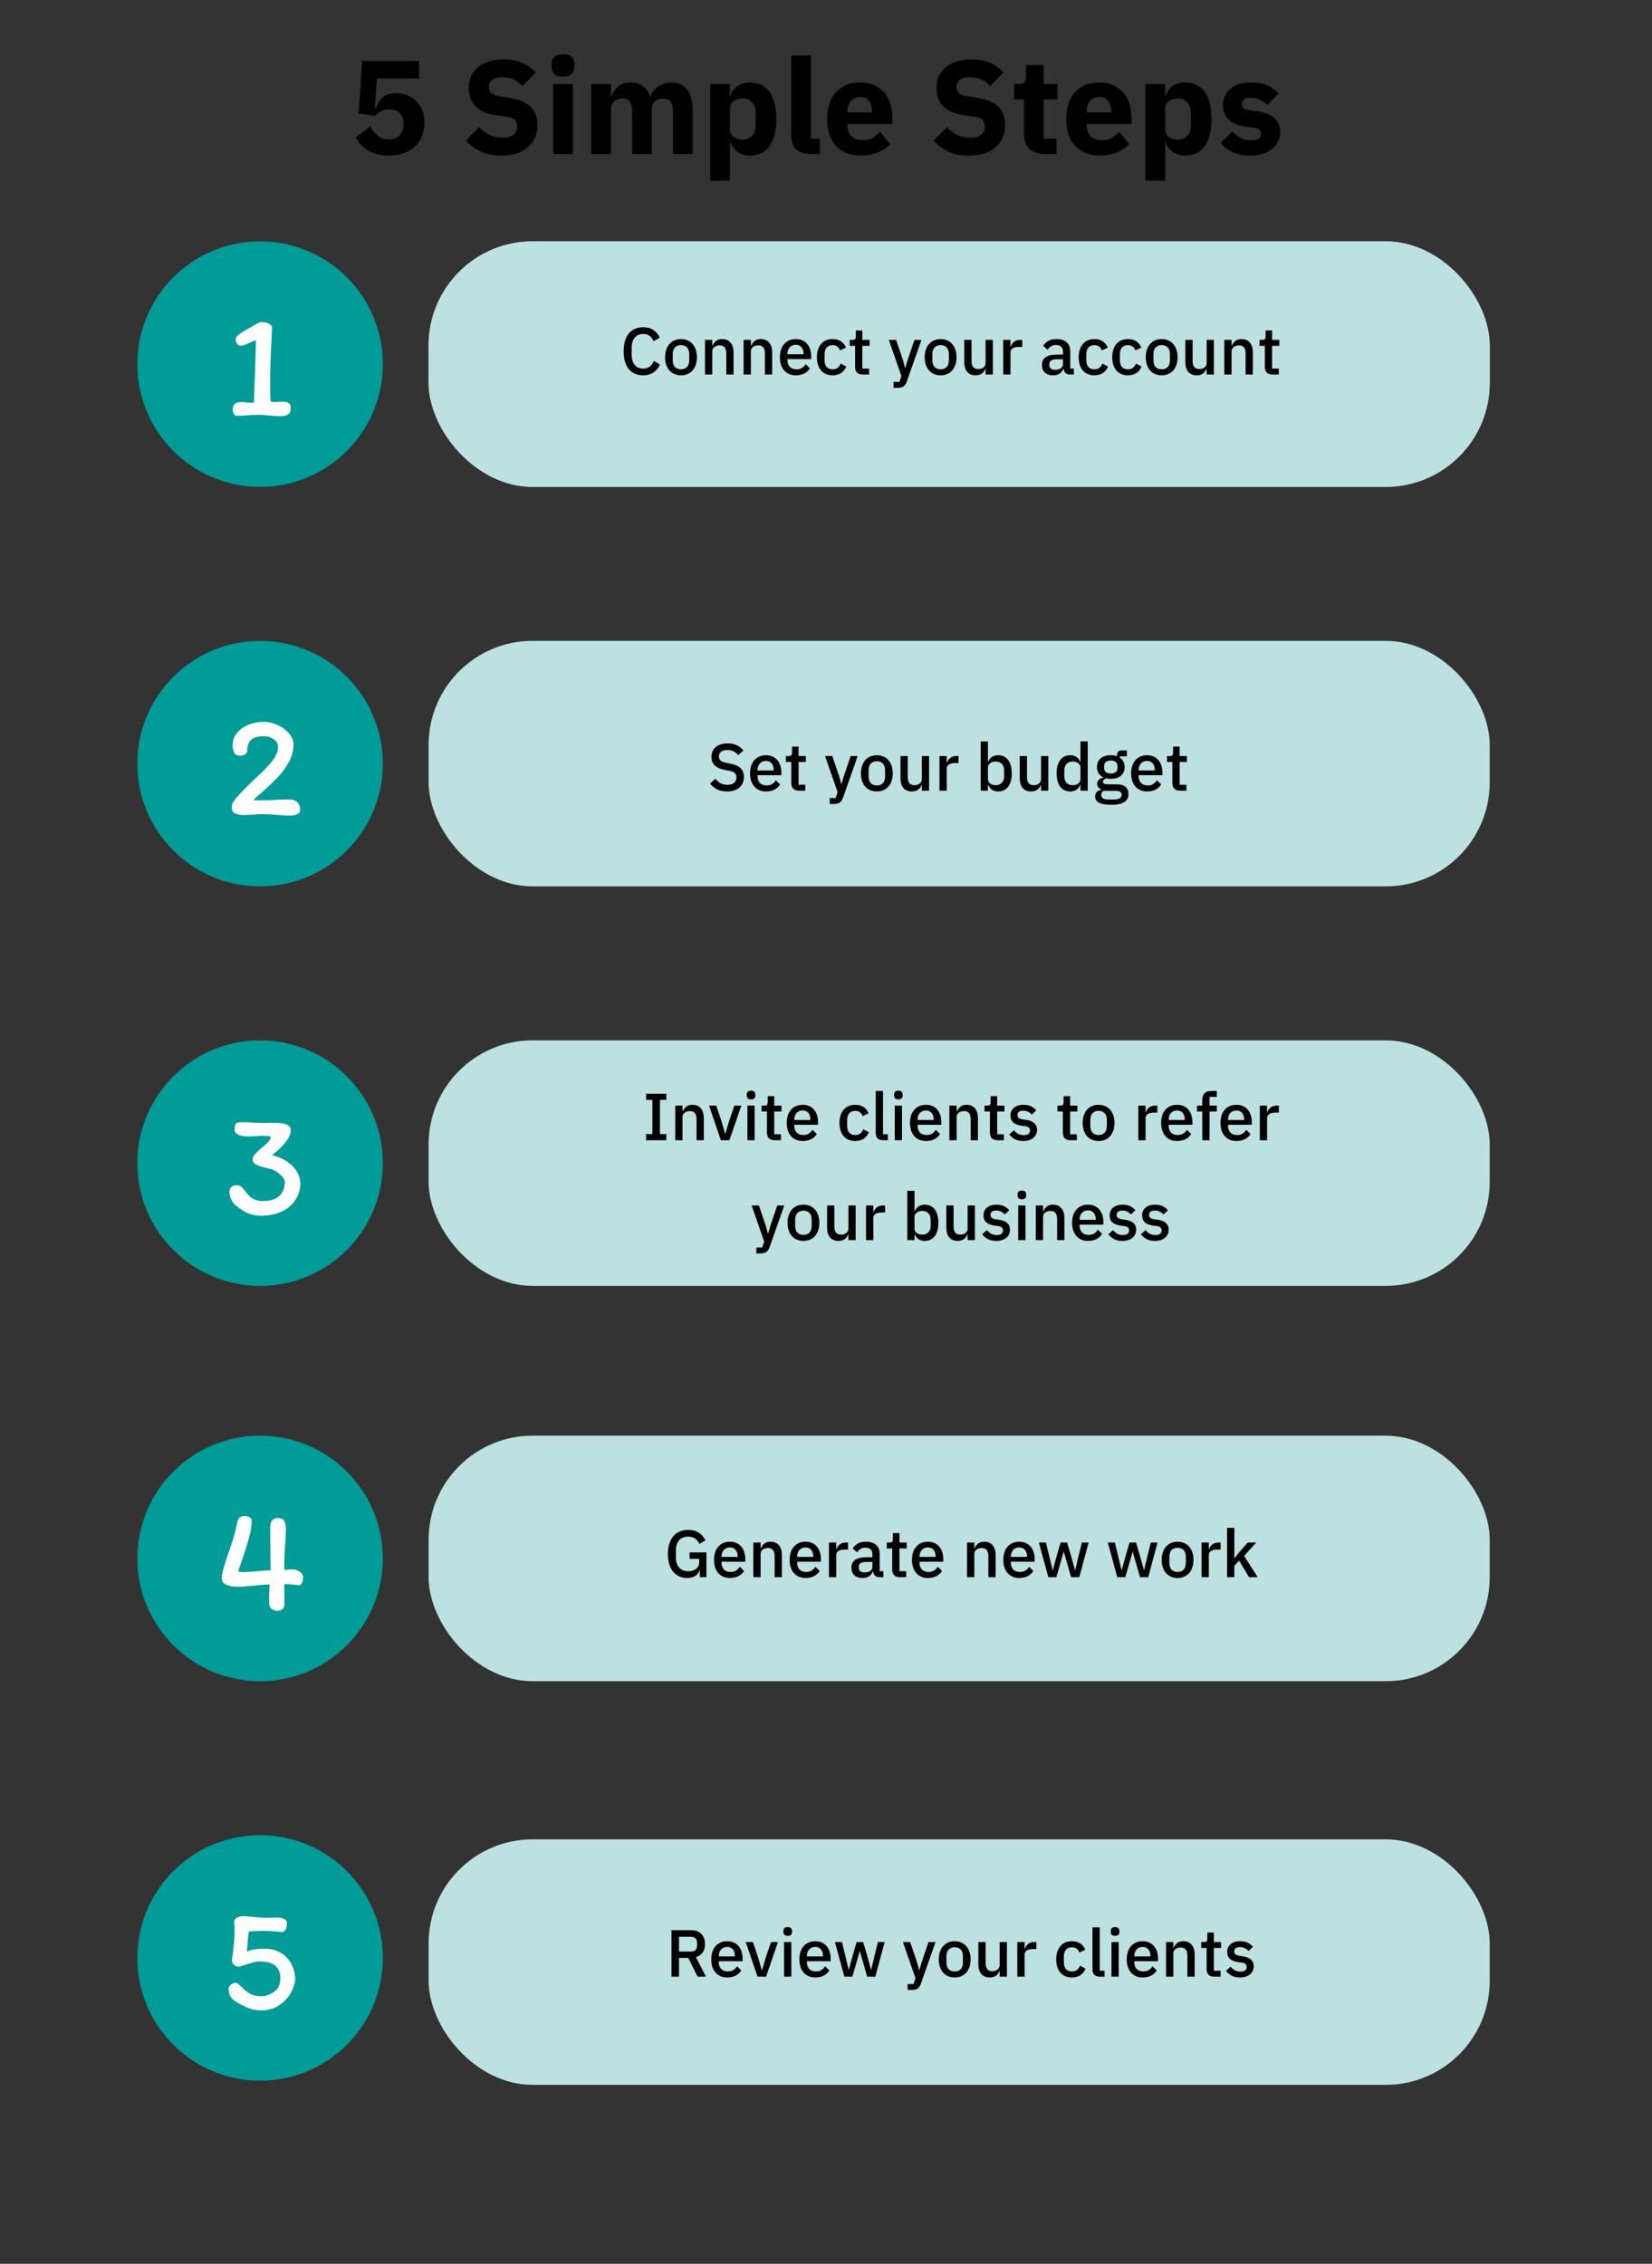 <svg width="397" height="544" viewBox="0 0 397 544" fill="none" xmlns="http://www.w3.org/2000/svg">
<rect x="0" y="0" width="397" height="544" fill="#333333" stroke="none"/>
<rect width="397" height="544"/>
<circle cx="62.5" cy="87.5" r="29.5" fill="#019B98"/>
<path d="M65.268 81.064C65.028 85.768 64.908 89.512 64.908 92.296C64.908 93.736 64.944 95.104 65.016 96.4C65.208 96.544 65.58 96.616 66.132 96.616L66.96 96.58C67.296 96.532 67.608 96.508 67.896 96.508C68.52 96.508 69 96.616 69.336 96.832C69.696 97.048 69.876 97.468 69.876 98.092C69.876 98.692 69.696 99.16 69.336 99.496C69 99.832 68.292 100 67.212 100C66.3 100 65.196 99.928 63.9 99.784C63.588 99.76 63.288 99.736 63 99.712C62.712 99.688 62.448 99.676 62.208 99.676C60.888 99.7 59.904 99.748 59.256 99.82C58.608 99.892 57.876 99.928 57.06 99.928C56.316 99.928 55.944 99.364 55.944 98.236C55.944 97.156 56.64 96.616 58.032 96.616C58.248 96.616 58.596 96.64 59.076 96.688C59.484 96.76 59.916 96.796 60.372 96.796C60.636 96.796 60.852 96.784 61.02 96.76C61.044 95.152 61.128 92.812 61.272 89.74C61.416 86.14 61.488 83.476 61.488 81.748C61.368 81.772 60.948 81.94 60.228 82.252C59.124 82.804 58.308 83.08 57.78 83.08C57.492 83.08 57.228 82.936 56.988 82.648C56.748 82.336 56.628 81.976 56.628 81.568C56.628 81.16 56.88 80.764 57.384 80.38C57.888 79.996 58.704 79.492 59.832 78.868C60.456 78.556 61.056 78.208 61.632 77.824C61.776 77.728 61.98 77.632 62.244 77.536C62.532 77.44 62.748 77.392 62.892 77.392C63.516 77.392 64.08 77.524 64.584 77.788C65.112 78.028 65.376 78.352 65.376 78.76L65.268 81.064Z" fill="white"/>
<circle cx="62.5" cy="183.5" r="29.5" fill="#019B98"/>
<path d="M60.876 192.256C61.692 192.304 62.232 192.328 62.496 192.328C63.312 192.328 64.032 192.316 64.656 192.292C65.304 192.268 65.856 192.244 66.312 192.22C67.488 192.148 68.544 192.112 69.48 192.112C70.392 192.112 71.064 192.352 71.496 192.832C71.928 193.312 72.144 193.948 72.144 194.74C72.144 195.124 71.892 195.436 71.388 195.676C70.884 195.892 70.368 196 69.84 196C69.384 196 68.436 195.952 66.996 195.856C65.268 195.712 63.912 195.64 62.928 195.64C62.4 195.64 61.776 195.676 61.056 195.748C60.768 195.772 60.42 195.796 60.012 195.82C59.604 195.844 59.148 195.856 58.644 195.856C57.684 195.856 56.952 195.724 56.448 195.46C55.944 195.196 55.692 194.716 55.692 194.02C55.692 193.42 55.932 192.808 56.412 192.184C56.892 191.56 57.564 190.816 58.428 189.952L59.292 189.088C59.676 188.68 60.384 187.984 61.416 187C63.12 185.464 64.44 184.108 65.376 182.932C66.336 181.756 66.816 180.592 66.816 179.44C66.816 178.696 66.456 178.096 65.736 177.64C65.04 177.16 64.236 176.92 63.324 176.92C61.932 176.92 60.924 177.232 60.3 177.856C59.7 178.456 59.4 179.332 59.4 180.484C59.4 180.772 59.232 181.036 58.896 181.276C58.584 181.492 58.188 181.6 57.708 181.6C57.036 181.6 56.568 181.36 56.304 180.88C56.04 180.4 55.908 179.812 55.908 179.116C55.908 178.012 56.244 177.04 56.916 176.2C57.588 175.336 58.5 174.664 59.652 174.184C60.828 173.704 62.124 173.464 63.54 173.464C64.548 173.464 65.592 173.716 66.672 174.22C67.776 174.7 68.688 175.36 69.408 176.2C70.152 177.016 70.524 177.916 70.524 178.9C70.524 180.388 70.152 181.804 69.408 183.148C68.664 184.492 67.788 185.692 66.78 186.748C65.796 187.78 64.512 189.004 62.928 190.42C62.16 191.068 61.476 191.68 60.876 192.256Z" fill="white"/>
<circle cx="62.5" cy="279.5" r="29.5" fill="#019B98"/>
<path d="M65.34 277.6C67.308 278.032 68.94 278.884 70.236 280.156C71.532 281.428 72.18 282.904 72.18 284.584C72.18 285.592 71.94 286.576 71.46 287.536C70.692 289.072 69.54 290.224 68.004 290.992C66.492 291.76 64.74 292.144 62.748 292.144C61.5 292.144 60.384 291.916 59.4 291.46C58.416 290.98 57.444 290.344 56.484 289.552C56.124 289.216 55.8 288.736 55.512 288.112C55.248 287.488 55.116 286.972 55.116 286.564C55.116 286.036 55.26 285.616 55.548 285.304C55.86 284.968 56.268 284.8 56.772 284.8C57.276 284.8 57.672 284.92 57.96 285.16C58.248 285.4 58.596 285.784 59.004 286.312C59.388 286.816 59.736 287.224 60.048 287.536C60.36 287.824 60.78 288.076 61.308 288.292C61.836 288.508 62.496 288.616 63.288 288.616C64.896 288.616 66.156 288.22 67.068 287.428C67.98 286.636 68.436 285.52 68.436 284.08C68.436 283.528 68.136 282.976 67.536 282.424C66.936 281.848 66.372 281.44 65.844 281.2C65.532 281.032 64.956 280.864 64.116 280.696C62.988 280.408 62.136 280.132 61.56 279.868C61.008 279.58 60.732 279.136 60.732 278.536C60.732 278.128 60.912 277.732 61.272 277.348C61.632 276.94 62.172 276.436 62.892 275.836C63.612 275.236 64.152 274.744 64.512 274.36C64.872 273.952 65.052 273.544 65.052 273.136C64.596 273.016 63.912 272.956 63 272.956C62.592 272.956 61.98 272.98 61.164 273.028C60.444 273.076 59.892 273.1 59.508 273.1C58.644 273.1 57.9 272.956 57.276 272.668C56.676 272.38 56.376 272.008 56.376 271.552C56.376 271.048 56.424 270.652 56.52 270.364C56.616 270.052 56.796 269.86 57.06 269.788C57.228 269.716 57.528 269.68 57.96 269.68C59.136 269.68 60.156 269.716 61.02 269.788C61.98 269.836 62.712 269.86 63.216 269.86L66.204 269.824C68.652 269.824 69.876 270.412 69.876 271.588C69.876 272.476 69.42 273.484 68.508 274.612C67.62 275.716 66.564 276.712 65.34 277.6Z" fill="white"/>
<circle cx="62.5" cy="470.5" r="29.5" fill="#019B98"/>
<path d="M59.84 464.136C59.672 464.808 59.564 465.696 59.516 466.8C59.468 467.76 59.396 468.48 59.3 468.96C59.996 468.672 60.656 468.492 61.28 468.42C61.904 468.324 62.696 468.276 63.656 468.276C65.144 468.276 66.44 468.624 67.544 469.32C68.648 469.992 69.488 470.904 70.064 472.056C70.64 473.184 70.928 474.396 70.928 475.692C70.928 476.196 70.76 476.88 70.424 477.744C70.088 478.584 69.74 479.232 69.38 479.688C68.54 480.792 67.568 481.644 66.464 482.244C65.36 482.82 64.16 483.108 62.864 483.108C61.88 483.108 60.98 482.976 60.164 482.712C59.372 482.424 58.52 482.04 57.608 481.56C56.672 481.056 55.988 480.54 55.556 480.012C55.148 479.46 54.944 478.776 54.944 477.96C54.944 477.528 55.124 477.18 55.484 476.916C55.868 476.628 56.228 476.484 56.564 476.484C56.78 476.484 56.972 476.544 57.14 476.664C57.308 476.784 57.584 477.024 57.968 477.384L58.868 478.248C59.444 478.728 60.008 479.088 60.56 479.328C61.136 479.568 61.832 479.688 62.648 479.688C63.392 479.688 63.992 479.592 64.448 479.4C65.36 479.04 66.068 478.572 66.572 477.996C67.1 477.42 67.364 476.496 67.364 475.224C67.364 474 66.956 473.052 66.14 472.38C65.324 471.684 63.944 471.336 62 471.336C61.736 471.336 61.352 471.408 60.848 471.552C60.344 471.696 59.852 471.852 59.372 472.02C58.22 472.404 57.512 472.596 57.248 472.596C56.912 472.596 56.576 472.452 56.24 472.164C55.904 471.876 55.736 471.492 55.736 471.012C56.168 468.108 56.384 465.696 56.384 463.776L56.348 462.876C56.3 462.444 56.276 462.084 56.276 461.796C56.276 461.364 56.504 461.04 56.96 460.824C57.44 460.584 57.932 460.464 58.436 460.464C58.868 460.464 59.804 460.536 61.244 460.68L62.972 460.824C63.188 460.848 63.512 460.86 63.944 460.86L65.276 460.824C65.54 460.8 65.924 460.788 66.428 460.788C67.148 460.788 67.748 460.896 68.228 461.112C68.708 461.328 68.948 461.676 68.948 462.156C68.948 462.9 68.828 463.44 68.588 463.776C68.348 464.112 68.072 464.28 67.76 464.28C67.472 464.28 66.992 464.232 66.32 464.136C65.432 464.04 64.388 463.992 63.188 463.992C62.348 463.992 61.232 464.04 59.84 464.136Z" fill="white"/>
<circle cx="62.5" cy="374.5" r="29.5" fill="#019B98"/>
<path d="M60.496 365.4C60.496 366.576 60.28 367.944 59.848 369.504C59.44 371.04 58.84 372.936 58.048 375.192L57.22 377.676C57.628 377.748 58.048 377.784 58.48 377.784C59.224 377.784 60.34 377.712 61.828 377.568C63.316 377.424 64.384 377.352 65.032 377.352L64.996 373.392C64.948 370.656 64.924 368.64 64.924 367.344C64.924 365.64 65.488 364.788 66.616 364.788C67.504 364.788 68.068 365.016 68.308 365.472C68.572 365.928 68.704 366.612 68.704 367.524C68.704 368.46 68.632 369.912 68.488 371.88C68.464 372.264 68.428 372.9 68.38 373.788C68.332 374.676 68.308 375.444 68.308 376.092L68.344 377.244L69.064 377.208C69.64 377.16 70.084 377.136 70.396 377.136C70.972 377.136 71.524 377.328 72.052 377.712C72.58 378.072 72.844 378.504 72.844 379.008C72.844 379.608 72.748 380.076 72.556 380.412C72.388 380.748 72.184 380.916 71.944 380.916C71.536 380.916 71.02 380.868 70.396 380.772C70.252 380.772 70.036 380.76 69.748 380.736C69.46 380.688 69.184 380.664 68.92 380.664L68.308 380.7L68.344 385.56C68.344 386.064 68.176 386.448 67.84 386.712C67.504 386.976 67.12 387.108 66.688 387.108C66.16 387.108 65.692 386.94 65.284 386.604C64.876 386.268 64.672 385.848 64.672 385.344C64.672 383.736 64.696 382.476 64.744 381.564C64.768 381.348 64.78 381.084 64.78 380.772C64.06 380.748 62.812 380.832 61.036 381.024C59.356 381.216 58.084 381.312 57.22 381.312C56.116 381.312 55.18 381.156 54.412 380.844C53.668 380.532 53.296 380.04 53.296 379.368C53.296 378.72 53.428 377.928 53.692 376.992C53.956 376.056 54.352 374.796 54.88 373.212C55.12 372.588 55.3 372.072 55.42 371.664C55.852 370.44 56.176 369.408 56.392 368.568C56.608 367.704 56.848 366.66 57.112 365.436C57.208 365.052 57.412 364.764 57.724 364.572C58.036 364.38 58.396 364.284 58.804 364.284C59.236 364.284 59.62 364.392 59.956 364.608C60.316 364.8 60.496 365.064 60.496 365.4Z" fill="white"/>
<path d="M100.704 18.856H90.56L90.08 25.928H90.336C90.549 25.395 90.784 24.915 91.04 24.488C91.317 24.04 91.637 23.667 92 23.368C92.363 23.048 92.8 22.803 93.312 22.632C93.824 22.461 94.432 22.376 95.136 22.376C96.096 22.376 96.992 22.536 97.824 22.856C98.656 23.176 99.381 23.645 100 24.264C100.619 24.861 101.109 25.608 101.472 26.504C101.835 27.379 102.016 28.371 102.016 29.48C102.016 30.611 101.824 31.667 101.44 32.648C101.077 33.608 100.523 34.44 99.776 35.144C99.051 35.848 98.155 36.403 97.088 36.808C96.021 37.192 94.805 37.384 93.44 37.384C92.352 37.384 91.392 37.267 90.56 37.032C89.728 36.797 88.992 36.488 88.352 36.104C87.712 35.699 87.157 35.24 86.688 34.728C86.219 34.216 85.813 33.672 85.472 33.096L88.96 30.344C89.451 31.219 90.037 31.965 90.72 32.584C91.403 33.181 92.32 33.48 93.472 33.48C94.624 33.48 95.488 33.149 96.064 32.488C96.661 31.827 96.96 30.952 96.96 29.864V29.608C96.96 28.584 96.661 27.773 96.064 27.176C95.467 26.579 94.645 26.28 93.6 26.28C92.725 26.28 92 26.461 91.424 26.824C90.869 27.165 90.443 27.507 90.144 27.848L86.208 27.304L87.04 14.664H100.704V18.856ZM120.446 37.384C118.483 37.384 116.819 37.053 115.454 36.392C114.089 35.709 112.926 34.835 111.966 33.768L115.166 30.536C116.681 32.243 118.547 33.096 120.766 33.096C121.961 33.096 122.846 32.851 123.422 32.36C123.998 31.869 124.286 31.219 124.286 30.408C124.286 29.789 124.115 29.277 123.774 28.872C123.433 28.445 122.739 28.157 121.694 28.008L119.486 27.72C117.118 27.421 115.379 26.707 114.27 25.576C113.182 24.445 112.638 22.941 112.638 21.064C112.638 20.061 112.83 19.144 113.214 18.312C113.598 17.48 114.142 16.765 114.846 16.168C115.571 15.571 116.446 15.112 117.47 14.792C118.515 14.451 119.699 14.28 121.022 14.28C122.707 14.28 124.19 14.547 125.47 15.08C126.75 15.613 127.849 16.392 128.766 17.416L125.534 20.68C125.001 20.061 124.35 19.56 123.582 19.176C122.835 18.771 121.886 18.568 120.734 18.568C119.646 18.568 118.835 18.76 118.302 19.144C117.769 19.528 117.502 20.061 117.502 20.744C117.502 21.512 117.705 22.067 118.11 22.408C118.537 22.749 119.219 22.995 120.158 23.144L122.366 23.496C124.67 23.859 126.377 24.573 127.486 25.64C128.595 26.685 129.15 28.179 129.15 30.12C129.15 31.187 128.958 32.168 128.574 33.064C128.19 33.96 127.625 34.728 126.878 35.368C126.153 36.008 125.246 36.509 124.158 36.872C123.07 37.213 121.833 37.384 120.446 37.384ZM135.295 18.408C134.335 18.408 133.631 18.195 133.183 17.768C132.756 17.32 132.543 16.755 132.543 16.072V15.368C132.543 14.685 132.756 14.131 133.183 13.704C133.631 13.256 134.335 13.032 135.295 13.032C136.255 13.032 136.948 13.256 137.375 13.704C137.823 14.131 138.047 14.685 138.047 15.368V16.072C138.047 16.755 137.823 17.32 137.375 17.768C136.948 18.195 136.255 18.408 135.295 18.408ZM132.927 20.2H137.663V37H132.927V20.2ZM142.083 37V20.2H146.819V23.048H147.011C147.31 22.152 147.822 21.395 148.547 20.776C149.272 20.136 150.264 19.816 151.523 19.816C152.675 19.816 153.656 20.104 154.467 20.68C155.278 21.256 155.864 22.099 156.227 23.208H156.323C156.472 22.739 156.696 22.301 156.995 21.896C157.315 21.469 157.699 21.107 158.147 20.808C158.595 20.509 159.096 20.275 159.651 20.104C160.206 19.912 160.803 19.816 161.443 19.816C163.064 19.816 164.302 20.392 165.155 21.544C166.03 22.696 166.467 24.339 166.467 26.472V37H161.731V26.856C161.731 24.723 160.963 23.656 159.427 23.656C158.723 23.656 158.083 23.859 157.507 24.264C156.931 24.669 156.643 25.288 156.643 26.12V37H151.907V26.856C151.907 24.723 151.139 23.656 149.603 23.656C149.262 23.656 148.92 23.709 148.579 23.816C148.259 23.901 147.96 24.051 147.683 24.264C147.427 24.477 147.214 24.744 147.043 25.064C146.894 25.363 146.819 25.715 146.819 26.12V37H142.083ZM170.677 20.2H175.413V23.016H175.573C175.807 22.077 176.341 21.309 177.173 20.712C178.026 20.115 178.997 19.816 180.085 19.816C182.218 19.816 183.829 20.563 184.917 22.056C186.005 23.549 186.549 25.725 186.549 28.584C186.549 31.443 186.005 33.629 184.917 35.144C183.829 36.637 182.218 37.384 180.085 37.384C179.53 37.384 179.007 37.299 178.517 37.128C178.026 36.979 177.578 36.765 177.173 36.488C176.789 36.189 176.458 35.848 176.181 35.464C175.903 35.059 175.701 34.632 175.573 34.184H175.413V43.4H170.677V20.2ZM178.517 33.544C179.413 33.544 180.149 33.235 180.725 32.616C181.322 31.976 181.621 31.123 181.621 30.056V27.144C181.621 26.077 181.322 25.235 180.725 24.616C180.149 23.976 179.413 23.656 178.517 23.656C177.621 23.656 176.874 23.88 176.277 24.328C175.701 24.755 175.413 25.352 175.413 26.12V31.08C175.413 31.848 175.701 32.456 176.277 32.904C176.874 33.331 177.621 33.544 178.517 33.544ZM194.85 37C193.228 37 192.034 36.605 191.266 35.816C190.519 35.027 190.146 33.885 190.146 32.392V13.32H194.882V33.32H196.994V37H194.85ZM206.841 37.384C205.561 37.384 204.42 37.181 203.417 36.776C202.414 36.349 201.561 35.763 200.857 35.016C200.174 34.248 199.652 33.32 199.289 32.232C198.948 31.144 198.777 29.928 198.777 28.584C198.777 27.261 198.948 26.067 199.289 25C199.63 23.912 200.132 22.984 200.793 22.216C201.476 21.448 202.308 20.861 203.289 20.456C204.27 20.029 205.39 19.816 206.649 19.816C208.036 19.816 209.22 20.051 210.201 20.52C211.204 20.989 212.014 21.619 212.633 22.408C213.273 23.197 213.732 24.115 214.009 25.16C214.308 26.184 214.457 27.261 214.457 28.392V29.8H203.673V30.056C203.673 31.165 203.972 32.051 204.569 32.712C205.166 33.352 206.105 33.672 207.385 33.672C208.366 33.672 209.166 33.48 209.785 33.096C210.404 32.691 210.98 32.211 211.513 31.656L213.881 34.6C213.134 35.475 212.153 36.157 210.937 36.648C209.742 37.139 208.377 37.384 206.841 37.384ZM206.745 23.304C205.785 23.304 205.028 23.624 204.473 24.264C203.94 24.883 203.673 25.715 203.673 26.76V27.016H209.561V26.728C209.561 25.704 209.326 24.883 208.857 24.264C208.409 23.624 207.705 23.304 206.745 23.304ZM232.852 37.384C230.89 37.384 229.226 37.053 227.86 36.392C226.495 35.709 225.332 34.835 224.372 33.768L227.572 30.536C229.087 32.243 230.954 33.096 233.172 33.096C234.367 33.096 235.252 32.851 235.828 32.36C236.404 31.869 236.692 31.219 236.692 30.408C236.692 29.789 236.522 29.277 236.18 28.872C235.839 28.445 235.146 28.157 234.1 28.008L231.892 27.72C229.524 27.421 227.786 26.707 226.676 25.576C225.588 24.445 225.044 22.941 225.044 21.064C225.044 20.061 225.236 19.144 225.62 18.312C226.004 17.48 226.548 16.765 227.252 16.168C227.978 15.571 228.852 15.112 229.876 14.792C230.922 14.451 232.106 14.28 233.428 14.28C235.114 14.28 236.596 14.547 237.876 15.08C239.156 15.613 240.255 16.392 241.172 17.416L237.94 20.68C237.407 20.061 236.756 19.56 235.988 19.176C235.242 18.771 234.292 18.568 233.14 18.568C232.052 18.568 231.242 18.76 230.708 19.144C230.175 19.528 229.908 20.061 229.908 20.744C229.908 21.512 230.111 22.067 230.516 22.408C230.943 22.749 231.626 22.995 232.564 23.144L234.772 23.496C237.076 23.859 238.783 24.573 239.892 25.64C241.002 26.685 241.556 28.179 241.556 30.12C241.556 31.187 241.364 32.168 240.98 33.064C240.596 33.96 240.031 34.728 239.284 35.368C238.559 36.008 237.652 36.509 236.564 36.872C235.476 37.213 234.239 37.384 232.852 37.384ZM251.065 37C249.422 37 248.174 36.584 247.321 35.752C246.489 34.92 246.073 33.704 246.073 32.104V23.88H243.705V20.2H244.889C245.529 20.2 245.966 20.051 246.201 19.752C246.435 19.432 246.553 18.984 246.553 18.408V15.656H250.809V20.2H254.137V23.88H250.809V33.32H253.881V37H251.065ZM264.31 37.384C263.03 37.384 261.888 37.181 260.886 36.776C259.883 36.349 259.03 35.763 258.326 35.016C257.643 34.248 257.12 33.32 256.758 32.232C256.416 31.144 256.246 29.928 256.246 28.584C256.246 27.261 256.416 26.067 256.758 25C257.099 23.912 257.6 22.984 258.262 22.216C258.944 21.448 259.776 20.861 260.758 20.456C261.739 20.029 262.859 19.816 264.118 19.816C265.504 19.816 266.688 20.051 267.67 20.52C268.672 20.989 269.483 21.619 270.102 22.408C270.742 23.197 271.2 24.115 271.478 25.16C271.776 26.184 271.926 27.261 271.926 28.392V29.8H261.142V30.056C261.142 31.165 261.44 32.051 262.038 32.712C262.635 33.352 263.574 33.672 264.854 33.672C265.835 33.672 266.635 33.48 267.254 33.096C267.872 32.691 268.448 32.211 268.982 31.656L271.35 34.6C270.603 35.475 269.622 36.157 268.406 36.648C267.211 37.139 265.846 37.384 264.31 37.384ZM264.214 23.304C263.254 23.304 262.496 23.624 261.942 24.264C261.408 24.883 261.142 25.715 261.142 26.76V27.016H267.03V26.728C267.03 25.704 266.795 24.883 266.326 24.264C265.878 23.624 265.174 23.304 264.214 23.304ZM275.271 20.2H280.007V23.016H280.167C280.401 22.077 280.935 21.309 281.767 20.712C282.62 20.115 283.591 19.816 284.679 19.816C286.812 19.816 288.423 20.563 289.51 22.056C290.598 23.549 291.142 25.725 291.142 28.584C291.142 31.443 290.598 33.629 289.51 35.144C288.423 36.637 286.812 37.384 284.679 37.384C284.124 37.384 283.601 37.299 283.111 37.128C282.62 36.979 282.172 36.765 281.767 36.488C281.383 36.189 281.052 35.848 280.775 35.464C280.497 35.059 280.295 34.632 280.167 34.184H280.007V43.4H275.271V20.2ZM283.111 33.544C284.007 33.544 284.743 33.235 285.319 32.616C285.916 31.976 286.215 31.123 286.215 30.056V27.144C286.215 26.077 285.916 25.235 285.319 24.616C284.743 23.976 284.007 23.656 283.111 23.656C282.215 23.656 281.468 23.88 280.871 24.328C280.295 24.755 280.007 25.352 280.007 26.12V31.08C280.007 31.848 280.295 32.456 280.871 32.904C281.468 33.331 282.215 33.544 283.111 33.544ZM300.435 37.384C298.814 37.384 297.449 37.128 296.339 36.616C295.23 36.083 294.238 35.336 293.363 34.376L296.147 31.56C296.745 32.221 297.406 32.744 298.131 33.128C298.857 33.512 299.678 33.704 300.595 33.704C301.534 33.704 302.185 33.565 302.547 33.288C302.91 32.989 303.091 32.595 303.091 32.104C303.091 31.315 302.526 30.845 301.395 30.696L299.571 30.472C295.795 30.003 293.907 28.275 293.907 25.288C293.907 24.477 294.057 23.741 294.355 23.08C294.675 22.397 295.113 21.821 295.667 21.352C296.243 20.861 296.926 20.488 297.715 20.232C298.526 19.955 299.433 19.816 300.435 19.816C301.31 19.816 302.078 19.88 302.739 20.008C303.422 20.115 304.019 20.285 304.531 20.52C305.065 20.733 305.545 21.011 305.971 21.352C306.419 21.672 306.857 22.035 307.283 22.44L304.563 25.224C304.03 24.691 303.422 24.275 302.739 23.976C302.078 23.656 301.395 23.496 300.691 23.496C299.881 23.496 299.305 23.624 298.963 23.88C298.622 24.136 298.451 24.477 298.451 24.904C298.451 25.352 298.569 25.704 298.803 25.96C299.059 26.195 299.529 26.365 300.211 26.472L302.099 26.728C305.79 27.219 307.635 28.904 307.635 31.784C307.635 32.595 307.465 33.341 307.123 34.024C306.782 34.707 306.291 35.304 305.651 35.816C305.033 36.307 304.275 36.691 303.379 36.968C302.505 37.245 301.523 37.384 300.435 37.384Z" fill="black"/>
<rect x="103" y="58" width="255" height="59" rx="25" fill="#D9D9D9"/>
<rect x="103" y="250" width="255" height="59" rx="25" fill="#BDE0E0"/>
<rect x="103" y="442" width="255" height="59" rx="25" fill="#BDE0E0"/>
<rect x="103" y="345" width="255" height="59" rx="25" fill="#BDE0E0"/>
<rect x="103" y="154" width="255" height="59" rx="25" fill="#BDE0E0"/>
<rect x="103" y="58" width="255" height="59" rx="25" fill="#BDE0E0"/>
<path d="M154.568 90.192C153.107 90.192 151.96 89.701 151.128 88.72C150.296 87.728 149.88 86.293 149.88 84.416C149.88 83.477 149.987 82.651 150.2 81.936C150.413 81.221 150.723 80.619 151.128 80.128C151.533 79.637 152.024 79.269 152.6 79.024C153.187 78.768 153.843 78.64 154.568 78.64C155.539 78.64 156.349 78.853 157 79.28C157.661 79.707 158.179 80.336 158.552 81.168L157.032 82C156.84 81.467 156.541 81.045 156.136 80.736C155.741 80.416 155.219 80.256 154.568 80.256C153.704 80.256 153.027 80.549 152.536 81.136C152.045 81.723 151.8 82.533 151.8 83.568V85.264C151.8 86.299 152.045 87.109 152.536 87.696C153.027 88.283 153.704 88.576 154.568 88.576C155.24 88.576 155.784 88.405 156.2 88.064C156.627 87.712 156.941 87.264 157.144 86.72L158.6 87.6C158.227 88.411 157.704 89.045 157.032 89.504C156.36 89.963 155.539 90.192 154.568 90.192ZM163.653 90.192C163.077 90.192 162.549 90.091 162.069 89.888C161.599 89.685 161.199 89.397 160.869 89.024C160.538 88.64 160.282 88.181 160.101 87.648C159.919 87.104 159.829 86.501 159.829 85.84C159.829 85.179 159.919 84.581 160.101 84.048C160.282 83.504 160.538 83.045 160.869 82.672C161.199 82.288 161.599 81.995 162.069 81.792C162.549 81.589 163.077 81.488 163.653 81.488C164.229 81.488 164.751 81.589 165.221 81.792C165.701 81.995 166.106 82.288 166.437 82.672C166.767 83.045 167.023 83.504 167.205 84.048C167.386 84.581 167.477 85.179 167.477 85.84C167.477 86.501 167.386 87.104 167.205 87.648C167.023 88.181 166.767 88.64 166.437 89.024C166.106 89.397 165.701 89.685 165.221 89.888C164.751 90.091 164.229 90.192 163.653 90.192ZM163.653 88.752C164.25 88.752 164.73 88.571 165.093 88.208C165.455 87.835 165.637 87.28 165.637 86.544V85.136C165.637 84.4 165.455 83.851 165.093 83.488C164.73 83.115 164.25 82.928 163.653 82.928C163.055 82.928 162.575 83.115 162.213 83.488C161.85 83.851 161.669 84.4 161.669 85.136V86.544C161.669 87.28 161.85 87.835 162.213 88.208C162.575 88.571 163.055 88.752 163.653 88.752ZM169.42 90V81.68H171.164V83.056H171.244C171.425 82.608 171.697 82.235 172.06 81.936C172.433 81.637 172.94 81.488 173.58 81.488C174.433 81.488 175.095 81.771 175.564 82.336C176.044 82.891 176.284 83.685 176.284 84.72V90H174.54V84.944C174.54 83.643 174.017 82.992 172.972 82.992C172.748 82.992 172.524 83.024 172.3 83.088C172.087 83.141 171.895 83.227 171.724 83.344C171.553 83.461 171.415 83.611 171.308 83.792C171.212 83.973 171.164 84.187 171.164 84.432V90H169.42ZM178.701 90V81.68H180.445V83.056H180.525C180.706 82.608 180.978 82.235 181.341 81.936C181.714 81.637 182.221 81.488 182.861 81.488C183.714 81.488 184.376 81.771 184.845 82.336C185.325 82.891 185.565 83.685 185.565 84.72V90H183.821V84.944C183.821 83.643 183.298 82.992 182.253 82.992C182.029 82.992 181.805 83.024 181.581 83.088C181.368 83.141 181.176 83.227 181.005 83.344C180.834 83.461 180.696 83.611 180.589 83.792C180.493 83.973 180.445 84.187 180.445 84.432V90H178.701ZM191.246 90.192C190.649 90.192 190.116 90.091 189.646 89.888C189.177 89.685 188.777 89.397 188.446 89.024C188.116 88.64 187.86 88.181 187.678 87.648C187.508 87.104 187.422 86.501 187.422 85.84C187.422 85.179 187.508 84.581 187.678 84.048C187.86 83.504 188.116 83.045 188.446 82.672C188.777 82.288 189.177 81.995 189.646 81.792C190.116 81.589 190.649 81.488 191.246 81.488C191.854 81.488 192.388 81.595 192.846 81.808C193.316 82.021 193.705 82.32 194.014 82.704C194.324 83.077 194.553 83.515 194.702 84.016C194.862 84.517 194.942 85.056 194.942 85.632V86.288H189.23V86.56C189.23 87.2 189.417 87.728 189.79 88.144C190.174 88.549 190.718 88.752 191.422 88.752C191.934 88.752 192.366 88.64 192.718 88.416C193.07 88.192 193.369 87.888 193.614 87.504L194.638 88.512C194.329 89.024 193.881 89.435 193.294 89.744C192.708 90.043 192.025 90.192 191.246 90.192ZM191.246 82.848C190.948 82.848 190.67 82.901 190.414 83.008C190.169 83.115 189.956 83.264 189.774 83.456C189.604 83.648 189.47 83.877 189.374 84.144C189.278 84.411 189.23 84.704 189.23 85.024V85.136H193.102V84.976C193.102 84.336 192.937 83.824 192.606 83.44C192.276 83.045 191.822 82.848 191.246 82.848ZM200.089 90.192C199.492 90.192 198.958 90.091 198.489 89.888C198.02 89.685 197.625 89.397 197.305 89.024C196.985 88.64 196.74 88.181 196.569 87.648C196.398 87.104 196.313 86.501 196.313 85.84C196.313 85.179 196.398 84.581 196.569 84.048C196.74 83.504 196.985 83.045 197.305 82.672C197.625 82.288 198.02 81.995 198.489 81.792C198.958 81.589 199.492 81.488 200.089 81.488C200.921 81.488 201.604 81.675 202.137 82.048C202.67 82.421 203.06 82.917 203.305 83.536L201.865 84.208C201.748 83.824 201.54 83.52 201.241 83.296C200.953 83.061 200.569 82.944 200.089 82.944C199.449 82.944 198.964 83.147 198.633 83.552C198.313 83.947 198.153 84.464 198.153 85.104V86.592C198.153 87.232 198.313 87.755 198.633 88.16C198.964 88.555 199.449 88.752 200.089 88.752C200.601 88.752 201.006 88.629 201.305 88.384C201.614 88.128 201.86 87.792 202.041 87.376L203.369 88.08C203.092 88.763 202.676 89.285 202.121 89.648C201.566 90.011 200.889 90.192 200.089 90.192ZM207.333 90C206.725 90 206.267 89.845 205.957 89.536C205.648 89.216 205.493 88.768 205.493 88.192V83.104H204.197V81.68H204.901C205.189 81.68 205.387 81.616 205.493 81.488C205.611 81.36 205.669 81.152 205.669 80.864V79.408H207.237V81.68H208.981V83.104H207.237V88.576H208.853V90H207.333ZM219.758 81.68H221.438L217.934 91.648C217.838 91.925 217.726 92.16 217.598 92.352C217.481 92.555 217.337 92.715 217.166 92.832C217.006 92.96 216.809 93.051 216.574 93.104C216.34 93.168 216.062 93.2 215.742 93.2H214.734V91.776H216.142L216.622 90.368L213.598 81.68H215.342L217.006 86.576L217.486 88.384H217.566L218.094 86.576L219.758 81.68ZM226.043 90.192C225.467 90.192 224.939 90.091 224.459 89.888C223.99 89.685 223.59 89.397 223.259 89.024C222.929 88.64 222.673 88.181 222.491 87.648C222.31 87.104 222.219 86.501 222.219 85.84C222.219 85.179 222.31 84.581 222.491 84.048C222.673 83.504 222.929 83.045 223.259 82.672C223.59 82.288 223.99 81.995 224.459 81.792C224.939 81.589 225.467 81.488 226.043 81.488C226.619 81.488 227.142 81.589 227.611 81.792C228.091 81.995 228.497 82.288 228.827 82.672C229.158 83.045 229.414 83.504 229.595 84.048C229.777 84.581 229.867 85.179 229.867 85.84C229.867 86.501 229.777 87.104 229.595 87.648C229.414 88.181 229.158 88.64 228.827 89.024C228.497 89.397 228.091 89.685 227.611 89.888C227.142 90.091 226.619 90.192 226.043 90.192ZM226.043 88.752C226.641 88.752 227.121 88.571 227.483 88.208C227.846 87.835 228.027 87.28 228.027 86.544V85.136C228.027 84.4 227.846 83.851 227.483 83.488C227.121 83.115 226.641 82.928 226.043 82.928C225.446 82.928 224.966 83.115 224.603 83.488C224.241 83.851 224.059 84.4 224.059 85.136V86.544C224.059 87.28 224.241 87.835 224.603 88.208C224.966 88.571 225.446 88.752 226.043 88.752ZM236.851 88.624H236.787C236.712 88.827 236.611 89.024 236.483 89.216C236.365 89.408 236.211 89.579 236.019 89.728C235.837 89.867 235.613 89.979 235.347 90.064C235.091 90.149 234.792 90.192 234.451 90.192C233.587 90.192 232.915 89.915 232.435 89.36C231.965 88.805 231.731 88.011 231.731 86.976V81.68H233.475V86.752C233.475 88.043 234.008 88.688 235.075 88.688C235.299 88.688 235.517 88.661 235.731 88.608C235.944 88.544 236.131 88.453 236.291 88.336C236.461 88.219 236.595 88.069 236.691 87.888C236.797 87.707 236.851 87.493 236.851 87.248V81.68H238.595V90H236.851V88.624ZM241.092 90V81.68H242.836V83.28H242.916C243.033 82.853 243.278 82.48 243.652 82.16C244.025 81.84 244.542 81.68 245.204 81.68H245.668V83.36H244.98C244.286 83.36 243.753 83.472 243.38 83.696C243.017 83.92 242.836 84.251 242.836 84.688V90H241.092ZM257.094 90C256.635 90 256.283 89.872 256.038 89.616C255.793 89.349 255.643 89.013 255.59 88.608H255.51C255.35 89.131 255.057 89.525 254.63 89.792C254.203 90.059 253.686 90.192 253.078 90.192C252.214 90.192 251.547 89.968 251.078 89.52C250.619 89.072 250.39 88.469 250.39 87.712C250.39 86.88 250.689 86.256 251.286 85.84C251.894 85.424 252.779 85.216 253.942 85.216H255.446V84.512C255.446 84 255.307 83.605 255.03 83.328C254.753 83.051 254.321 82.912 253.734 82.912C253.243 82.912 252.843 83.019 252.534 83.232C252.225 83.445 251.963 83.717 251.75 84.048L250.71 83.104C250.987 82.635 251.377 82.251 251.878 81.952C252.379 81.643 253.035 81.488 253.846 81.488C254.923 81.488 255.75 81.739 256.326 82.24C256.902 82.741 257.19 83.461 257.19 84.4V88.576H258.07V90H257.094ZM253.574 88.864C254.118 88.864 254.566 88.747 254.918 88.512C255.27 88.267 255.446 87.941 255.446 87.536V86.336H253.974C252.769 86.336 252.166 86.709 252.166 87.456V87.744C252.166 88.117 252.289 88.4 252.534 88.592C252.79 88.773 253.137 88.864 253.574 88.864ZM262.995 90.192C262.398 90.192 261.865 90.091 261.395 89.888C260.926 89.685 260.531 89.397 260.211 89.024C259.891 88.64 259.646 88.181 259.475 87.648C259.305 87.104 259.219 86.501 259.219 85.84C259.219 85.179 259.305 84.581 259.475 84.048C259.646 83.504 259.891 83.045 260.211 82.672C260.531 82.288 260.926 81.995 261.395 81.792C261.865 81.589 262.398 81.488 262.995 81.488C263.827 81.488 264.51 81.675 265.043 82.048C265.577 82.421 265.966 82.917 266.211 83.536L264.771 84.208C264.654 83.824 264.446 83.52 264.147 83.296C263.859 83.061 263.475 82.944 262.995 82.944C262.355 82.944 261.87 83.147 261.539 83.552C261.219 83.947 261.059 84.464 261.059 85.104V86.592C261.059 87.232 261.219 87.755 261.539 88.16C261.87 88.555 262.355 88.752 262.995 88.752C263.507 88.752 263.913 88.629 264.211 88.384C264.521 88.128 264.766 87.792 264.947 87.376L266.275 88.08C265.998 88.763 265.582 89.285 265.027 89.648C264.473 90.011 263.795 90.192 262.995 90.192ZM271.058 90.192C270.46 90.192 269.927 90.091 269.458 89.888C268.988 89.685 268.594 89.397 268.274 89.024C267.954 88.64 267.708 88.181 267.538 87.648C267.367 87.104 267.282 86.501 267.282 85.84C267.282 85.179 267.367 84.581 267.538 84.048C267.708 83.504 267.954 83.045 268.274 82.672C268.594 82.288 268.988 81.995 269.458 81.792C269.927 81.589 270.46 81.488 271.058 81.488C271.89 81.488 272.572 81.675 273.106 82.048C273.639 82.421 274.028 82.917 274.274 83.536L272.834 84.208C272.716 83.824 272.508 83.52 272.21 83.296C271.922 83.061 271.538 82.944 271.058 82.944C270.418 82.944 269.932 83.147 269.602 83.552C269.282 83.947 269.122 84.464 269.122 85.104V86.592C269.122 87.232 269.282 87.755 269.602 88.16C269.932 88.555 270.418 88.752 271.058 88.752C271.57 88.752 271.975 88.629 272.274 88.384C272.583 88.128 272.828 87.792 273.01 87.376L274.338 88.08C274.06 88.763 273.644 89.285 273.09 89.648C272.535 90.011 271.858 90.192 271.058 90.192ZM279.168 90.192C278.592 90.192 278.064 90.091 277.584 89.888C277.115 89.685 276.715 89.397 276.384 89.024C276.054 88.64 275.798 88.181 275.616 87.648C275.435 87.104 275.344 86.501 275.344 85.84C275.344 85.179 275.435 84.581 275.616 84.048C275.798 83.504 276.054 83.045 276.384 82.672C276.715 82.288 277.115 81.995 277.584 81.792C278.064 81.589 278.592 81.488 279.168 81.488C279.744 81.488 280.267 81.589 280.736 81.792C281.216 81.995 281.622 82.288 281.952 82.672C282.283 83.045 282.539 83.504 282.72 84.048C282.902 84.581 282.992 85.179 282.992 85.84C282.992 86.501 282.902 87.104 282.72 87.648C282.539 88.181 282.283 88.64 281.952 89.024C281.622 89.397 281.216 89.685 280.736 89.888C280.267 90.091 279.744 90.192 279.168 90.192ZM279.168 88.752C279.766 88.752 280.246 88.571 280.608 88.208C280.971 87.835 281.152 87.28 281.152 86.544V85.136C281.152 84.4 280.971 83.851 280.608 83.488C280.246 83.115 279.766 82.928 279.168 82.928C278.571 82.928 278.091 83.115 277.728 83.488C277.366 83.851 277.184 84.4 277.184 85.136V86.544C277.184 87.28 277.366 87.835 277.728 88.208C278.091 88.571 278.571 88.752 279.168 88.752ZM289.976 88.624H289.912C289.837 88.827 289.736 89.024 289.608 89.216C289.49 89.408 289.336 89.579 289.144 89.728C288.962 89.867 288.738 89.979 288.472 90.064C288.216 90.149 287.917 90.192 287.576 90.192C286.712 90.192 286.04 89.915 285.56 89.36C285.09 88.805 284.856 88.011 284.856 86.976V81.68H286.6V86.752C286.6 88.043 287.133 88.688 288.2 88.688C288.424 88.688 288.642 88.661 288.856 88.608C289.069 88.544 289.256 88.453 289.416 88.336C289.586 88.219 289.72 88.069 289.816 87.888C289.922 87.707 289.976 87.493 289.976 87.248V81.68H291.72V90H289.976V88.624ZM294.217 90V81.68H295.961V83.056H296.041C296.222 82.608 296.494 82.235 296.857 81.936C297.23 81.637 297.737 81.488 298.377 81.488C299.23 81.488 299.891 81.771 300.361 82.336C300.841 82.891 301.081 83.685 301.081 84.72V90H299.337V84.944C299.337 83.643 298.814 82.992 297.769 82.992C297.545 82.992 297.321 83.024 297.097 83.088C296.883 83.141 296.691 83.227 296.521 83.344C296.35 83.461 296.211 83.611 296.105 83.792C296.009 83.973 295.961 84.187 295.961 84.432V90H294.217ZM305.802 90C305.194 90 304.735 89.845 304.426 89.536C304.117 89.216 303.962 88.768 303.962 88.192V83.104H302.666V81.68H303.37C303.658 81.68 303.855 81.616 303.962 81.488C304.079 81.36 304.138 81.152 304.138 80.864V79.408H305.706V81.68H307.45V83.104H305.706V88.576H307.322V90H305.802Z" fill="black"/>
<path d="M174.72 190.192C173.781 190.192 172.981 190.021 172.32 189.68C171.669 189.339 171.109 188.88 170.64 188.304L171.888 187.136C172.283 187.616 172.715 187.979 173.184 188.224C173.664 188.469 174.208 188.592 174.816 188.592C175.531 188.592 176.069 188.432 176.432 188.112C176.795 187.792 176.976 187.36 176.976 186.816C176.976 186.379 176.848 186.032 176.592 185.776C176.336 185.52 175.883 185.328 175.232 185.2L174.24 185.024C173.152 184.821 172.336 184.464 171.792 183.952C171.248 183.44 170.976 182.736 170.976 181.84C170.976 181.349 171.067 180.907 171.248 180.512C171.44 180.107 171.701 179.771 172.032 179.504C172.373 179.227 172.784 179.013 173.264 178.864C173.744 178.715 174.283 178.64 174.88 178.64C175.723 178.64 176.453 178.789 177.072 179.088C177.691 179.376 178.219 179.797 178.656 180.352L177.392 181.472C177.104 181.099 176.752 180.8 176.336 180.576C175.92 180.352 175.403 180.24 174.784 180.24C174.144 180.24 173.648 180.368 173.296 180.624C172.944 180.88 172.768 181.253 172.768 181.744C172.768 182.213 172.912 182.565 173.2 182.8C173.488 183.024 173.936 183.195 174.544 183.312L175.536 183.52C176.656 183.733 177.472 184.096 177.984 184.608C178.507 185.12 178.768 185.824 178.768 186.72C178.768 187.243 178.677 187.717 178.496 188.144C178.315 188.571 178.048 188.939 177.696 189.248C177.355 189.547 176.933 189.781 176.432 189.952C175.931 190.112 175.36 190.192 174.72 190.192ZM184.075 190.192C183.477 190.192 182.944 190.091 182.475 189.888C182.005 189.685 181.605 189.397 181.275 189.024C180.944 188.64 180.688 188.181 180.507 187.648C180.336 187.104 180.251 186.501 180.251 185.84C180.251 185.179 180.336 184.581 180.507 184.048C180.688 183.504 180.944 183.045 181.275 182.672C181.605 182.288 182.005 181.995 182.475 181.792C182.944 181.589 183.477 181.488 184.075 181.488C184.683 181.488 185.216 181.595 185.675 181.808C186.144 182.021 186.533 182.32 186.843 182.704C187.152 183.077 187.381 183.515 187.531 184.016C187.691 184.517 187.771 185.056 187.771 185.632V186.288H182.059V186.56C182.059 187.2 182.245 187.728 182.619 188.144C183.003 188.549 183.547 188.752 184.251 188.752C184.763 188.752 185.195 188.64 185.547 188.416C185.899 188.192 186.197 187.888 186.443 187.504L187.467 188.512C187.157 189.024 186.709 189.435 186.123 189.744C185.536 190.043 184.853 190.192 184.075 190.192ZM184.075 182.848C183.776 182.848 183.499 182.901 183.243 183.008C182.997 183.115 182.784 183.264 182.603 183.456C182.432 183.648 182.299 183.877 182.203 184.144C182.107 184.411 182.059 184.704 182.059 185.024V185.136H185.931V184.976C185.931 184.336 185.765 183.824 185.435 183.44C185.104 183.045 184.651 182.848 184.075 182.848ZM192.005 190C191.397 190 190.938 189.845 190.629 189.536C190.32 189.216 190.165 188.768 190.165 188.192V183.104H188.869V181.68H189.573C189.861 181.68 190.058 181.616 190.165 181.488C190.282 181.36 190.341 181.152 190.341 180.864V179.408H191.909V181.68H193.653V183.104H191.909V188.576H193.525V190H192.005ZM204.43 181.68H206.11L202.606 191.648C202.51 191.925 202.398 192.16 202.27 192.352C202.153 192.555 202.009 192.715 201.838 192.832C201.678 192.96 201.481 193.051 201.246 193.104C201.011 193.168 200.734 193.2 200.414 193.2H199.406V191.776H200.814L201.294 190.368L198.27 181.68H200.014L201.678 186.576L202.158 188.384H202.238L202.766 186.576L204.43 181.68ZM210.715 190.192C210.139 190.192 209.611 190.091 209.131 189.888C208.662 189.685 208.262 189.397 207.931 189.024C207.6 188.64 207.344 188.181 207.163 187.648C206.982 187.104 206.891 186.501 206.891 185.84C206.891 185.179 206.982 184.581 207.163 184.048C207.344 183.504 207.6 183.045 207.931 182.672C208.262 182.288 208.662 181.995 209.131 181.792C209.611 181.589 210.139 181.488 210.715 181.488C211.291 181.488 211.814 181.589 212.283 181.792C212.763 181.995 213.168 182.288 213.499 182.672C213.83 183.045 214.086 183.504 214.267 184.048C214.448 184.581 214.539 185.179 214.539 185.84C214.539 186.501 214.448 187.104 214.267 187.648C214.086 188.181 213.83 188.64 213.499 189.024C213.168 189.397 212.763 189.685 212.283 189.888C211.814 190.091 211.291 190.192 210.715 190.192ZM210.715 188.752C211.312 188.752 211.792 188.571 212.155 188.208C212.518 187.835 212.699 187.28 212.699 186.544V185.136C212.699 184.4 212.518 183.851 212.155 183.488C211.792 183.115 211.312 182.928 210.715 182.928C210.118 182.928 209.638 183.115 209.275 183.488C208.912 183.851 208.731 184.4 208.731 185.136V186.544C208.731 187.28 208.912 187.835 209.275 188.208C209.638 188.571 210.118 188.752 210.715 188.752ZM221.522 188.624H221.458C221.384 188.827 221.282 189.024 221.154 189.216C221.037 189.408 220.882 189.579 220.69 189.728C220.509 189.867 220.285 189.979 220.018 190.064C219.762 190.149 219.464 190.192 219.122 190.192C218.258 190.192 217.586 189.915 217.106 189.36C216.637 188.805 216.402 188.011 216.402 186.976V181.68H218.146V186.752C218.146 188.043 218.68 188.688 219.746 188.688C219.97 188.688 220.189 188.661 220.402 188.608C220.616 188.544 220.802 188.453 220.962 188.336C221.133 188.219 221.266 188.069 221.362 187.888C221.469 187.707 221.522 187.493 221.522 187.248V181.68H223.266V190H221.522V188.624ZM225.764 190V181.68H227.508V183.28H227.588C227.705 182.853 227.95 182.48 228.324 182.16C228.697 181.84 229.214 181.68 229.876 181.68H230.34V183.36H229.652C228.958 183.36 228.425 183.472 228.052 183.696C227.689 183.92 227.508 184.251 227.508 184.688V190H225.764ZM235.67 178.16H237.414V183.056H237.494C237.675 182.555 237.969 182.171 238.374 181.904C238.79 181.627 239.275 181.488 239.83 181.488C240.886 181.488 241.702 181.872 242.278 182.64C242.854 183.397 243.142 184.464 243.142 185.84C243.142 187.216 242.854 188.288 242.278 189.056C241.702 189.813 240.886 190.192 239.83 190.192C239.275 190.192 238.79 190.053 238.374 189.776C237.969 189.499 237.675 189.115 237.494 188.624H237.414V190H235.67V178.16ZM239.302 188.688C239.91 188.688 240.395 188.496 240.758 188.112C241.121 187.717 241.302 187.2 241.302 186.56V185.12C241.302 184.48 241.121 183.968 240.758 183.584C240.395 183.189 239.91 182.992 239.302 182.992C238.769 182.992 238.321 183.125 237.958 183.392C237.595 183.648 237.414 183.989 237.414 184.416V187.264C237.414 187.691 237.595 188.037 237.958 188.304C238.321 188.56 238.769 188.688 239.302 188.688ZM250.179 188.624H250.115C250.04 188.827 249.939 189.024 249.811 189.216C249.693 189.408 249.539 189.579 249.347 189.728C249.165 189.867 248.941 189.979 248.675 190.064C248.419 190.149 248.12 190.192 247.779 190.192C246.915 190.192 246.243 189.915 245.763 189.36C245.293 188.805 245.059 188.011 245.059 186.976V181.68H246.803V186.752C246.803 188.043 247.336 188.688 248.403 188.688C248.627 188.688 248.845 188.661 249.059 188.608C249.272 188.544 249.459 188.453 249.619 188.336C249.789 188.219 249.923 188.069 250.019 187.888C250.125 187.707 250.179 187.493 250.179 187.248V181.68H251.923V190H250.179V188.624ZM259.652 188.624H259.572C259.391 189.115 259.092 189.499 258.676 189.776C258.271 190.053 257.791 190.192 257.236 190.192C256.18 190.192 255.364 189.813 254.788 189.056C254.212 188.288 253.924 187.216 253.924 185.84C253.924 184.464 254.212 183.397 254.788 182.64C255.364 181.872 256.18 181.488 257.236 181.488C257.791 181.488 258.271 181.627 258.676 181.904C259.092 182.171 259.391 182.555 259.572 183.056H259.652V178.16H261.396V190H259.652V188.624ZM257.764 188.688C258.297 188.688 258.745 188.56 259.108 188.304C259.471 188.037 259.652 187.691 259.652 187.264V184.416C259.652 183.989 259.471 183.648 259.108 183.392C258.745 183.125 258.297 182.992 257.764 182.992C257.156 182.992 256.671 183.189 256.308 183.584C255.945 183.968 255.764 184.48 255.764 185.12V186.56C255.764 187.2 255.945 187.717 256.308 188.112C256.671 188.496 257.156 188.688 257.764 188.688ZM271.185 190.784C271.185 191.648 270.854 192.299 270.193 192.736C269.531 193.173 268.454 193.392 266.961 193.392C266.278 193.392 265.697 193.344 265.217 193.248C264.747 193.163 264.358 193.035 264.049 192.864C263.75 192.693 263.531 192.485 263.393 192.24C263.254 191.995 263.185 191.712 263.185 191.392C263.185 190.933 263.307 190.576 263.553 190.32C263.809 190.064 264.161 189.888 264.609 189.792V189.616C263.979 189.413 263.665 188.987 263.665 188.336C263.665 187.909 263.809 187.584 264.097 187.36C264.385 187.125 264.731 186.96 265.137 186.864V186.8C264.646 186.565 264.267 186.24 264.001 185.824C263.745 185.397 263.617 184.901 263.617 184.336C263.617 183.483 263.899 182.795 264.465 182.272C265.041 181.749 265.862 181.488 266.929 181.488C267.515 181.488 268.017 181.573 268.433 181.744V181.52C268.433 181.147 268.518 180.859 268.689 180.656C268.87 180.443 269.147 180.336 269.521 180.336H270.801V181.744H269.105V182.08C269.478 182.325 269.766 182.645 269.969 183.04C270.171 183.424 270.273 183.856 270.273 184.336C270.273 185.179 269.985 185.861 269.409 186.384C268.833 186.896 268.011 187.152 266.945 187.152C266.539 187.152 266.177 187.109 265.857 187.024C265.643 187.099 265.457 187.205 265.297 187.344C265.137 187.472 265.057 187.643 265.057 187.856C265.057 188.08 265.158 188.24 265.361 188.336C265.563 188.432 265.851 188.48 266.225 188.48H268.273C269.297 188.48 270.038 188.688 270.497 189.104C270.955 189.509 271.185 190.069 271.185 190.784ZM269.553 190.976C269.553 190.688 269.441 190.459 269.217 190.288C269.003 190.117 268.609 190.032 268.033 190.032H265.217C264.833 190.256 264.641 190.576 264.641 190.992C264.641 191.333 264.774 191.605 265.041 191.808C265.318 192.021 265.782 192.128 266.433 192.128H267.521C268.875 192.128 269.553 191.744 269.553 190.976ZM266.945 185.888C267.457 185.888 267.851 185.776 268.129 185.552C268.417 185.317 268.561 184.96 268.561 184.48V184.16C268.561 183.68 268.417 183.328 268.129 183.104C267.851 182.869 267.457 182.752 266.945 182.752C266.433 182.752 266.033 182.869 265.745 183.104C265.467 183.328 265.329 183.68 265.329 184.16V184.48C265.329 184.96 265.467 185.317 265.745 185.552C266.033 185.776 266.433 185.888 266.945 185.888ZM275.653 190.192C275.055 190.192 274.522 190.091 274.053 189.888C273.583 189.685 273.183 189.397 272.853 189.024C272.522 188.64 272.266 188.181 272.085 187.648C271.914 187.104 271.829 186.501 271.829 185.84C271.829 185.179 271.914 184.581 272.085 184.048C272.266 183.504 272.522 183.045 272.853 182.672C273.183 182.288 273.583 181.995 274.053 181.792C274.522 181.589 275.055 181.488 275.653 181.488C276.261 181.488 276.794 181.595 277.253 181.808C277.722 182.021 278.111 182.32 278.421 182.704C278.73 183.077 278.959 183.515 279.109 184.016C279.269 184.517 279.349 185.056 279.349 185.632V186.288H273.637V186.56C273.637 187.2 273.823 187.728 274.197 188.144C274.581 188.549 275.125 188.752 275.829 188.752C276.341 188.752 276.773 188.64 277.125 188.416C277.477 188.192 277.775 187.888 278.021 187.504L279.045 188.512C278.735 189.024 278.287 189.435 277.701 189.744C277.114 190.043 276.431 190.192 275.653 190.192ZM275.653 182.848C275.354 182.848 275.077 182.901 274.821 183.008C274.575 183.115 274.362 183.264 274.181 183.456C274.01 183.648 273.877 183.877 273.781 184.144C273.685 184.411 273.637 184.704 273.637 185.024V185.136H277.509V184.976C277.509 184.336 277.343 183.824 277.013 183.44C276.682 183.045 276.229 182.848 275.653 182.848ZM283.583 190C282.975 190 282.517 189.845 282.207 189.536C281.898 189.216 281.743 188.768 281.743 188.192V183.104H280.447V181.68H281.151C281.439 181.68 281.637 181.616 281.743 181.488C281.861 181.36 281.919 181.152 281.919 180.864V179.408H283.487V181.68H285.231V183.104H283.487V188.576H285.103V190H283.583Z" fill="black"/>
<path d="M155.263 274V272.528H156.783V264.304H155.263V262.832H160.127V264.304H158.591V272.528H160.127V274H155.263ZM162.271 274V265.68H164.015V267.056H164.095C164.277 266.608 164.549 266.235 164.911 265.936C165.285 265.637 165.791 265.488 166.431 265.488C167.285 265.488 167.946 265.771 168.415 266.336C168.895 266.891 169.135 267.685 169.135 268.72V274H167.391V268.944C167.391 267.643 166.869 266.992 165.823 266.992C165.599 266.992 165.375 267.024 165.151 267.088C164.938 267.141 164.746 267.227 164.575 267.344C164.405 267.461 164.266 267.611 164.159 267.792C164.063 267.973 164.015 268.187 164.015 268.432V274H162.271ZM173.236 274L170.404 265.68H172.132L173.396 269.472L174.244 272.384H174.34L175.188 269.472L176.484 265.68H178.148L175.284 274H173.236ZM180.495 264.192C180.133 264.192 179.866 264.107 179.695 263.936C179.535 263.765 179.455 263.547 179.455 263.28V263.008C179.455 262.741 179.535 262.523 179.695 262.352C179.866 262.181 180.133 262.096 180.495 262.096C180.858 262.096 181.119 262.181 181.279 262.352C181.439 262.523 181.519 262.741 181.519 263.008V263.28C181.519 263.547 181.439 263.765 181.279 263.936C181.119 264.107 180.858 264.192 180.495 264.192ZM179.615 265.68H181.359V274H179.615V265.68ZM186.154 274C185.546 274 185.087 273.845 184.778 273.536C184.468 273.216 184.314 272.768 184.314 272.192V267.104H183.018V265.68H183.722C184.01 265.68 184.207 265.616 184.314 265.488C184.431 265.36 184.49 265.152 184.49 264.864V263.408H186.058V265.68H187.802V267.104H186.058V272.576H187.674V274H186.154ZM192.895 274.192C192.297 274.192 191.764 274.091 191.295 273.888C190.825 273.685 190.425 273.397 190.095 273.024C189.764 272.64 189.508 272.181 189.327 271.648C189.156 271.104 189.071 270.501 189.071 269.84C189.071 269.179 189.156 268.581 189.327 268.048C189.508 267.504 189.764 267.045 190.095 266.672C190.425 266.288 190.825 265.995 191.295 265.792C191.764 265.589 192.297 265.488 192.895 265.488C193.503 265.488 194.036 265.595 194.495 265.808C194.964 266.021 195.353 266.32 195.663 266.704C195.972 267.077 196.201 267.515 196.351 268.016C196.511 268.517 196.591 269.056 196.591 269.632V270.288H190.879V270.56C190.879 271.2 191.065 271.728 191.439 272.144C191.823 272.549 192.367 272.752 193.071 272.752C193.583 272.752 194.015 272.64 194.367 272.416C194.719 272.192 195.017 271.888 195.263 271.504L196.287 272.512C195.977 273.024 195.529 273.435 194.943 273.744C194.356 274.043 193.673 274.192 192.895 274.192ZM192.895 266.848C192.596 266.848 192.319 266.901 192.063 267.008C191.817 267.115 191.604 267.264 191.423 267.456C191.252 267.648 191.119 267.877 191.023 268.144C190.927 268.411 190.879 268.704 190.879 269.024V269.136H194.751V268.976C194.751 268.336 194.585 267.824 194.255 267.44C193.924 267.045 193.471 266.848 192.895 266.848ZM205.519 274.192C204.921 274.192 204.388 274.091 203.919 273.888C203.449 273.685 203.055 273.397 202.735 273.024C202.415 272.64 202.169 272.181 201.999 271.648C201.828 271.104 201.743 270.501 201.743 269.84C201.743 269.179 201.828 268.581 201.999 268.048C202.169 267.504 202.415 267.045 202.735 266.672C203.055 266.288 203.449 265.995 203.919 265.792C204.388 265.589 204.921 265.488 205.519 265.488C206.351 265.488 207.033 265.675 207.567 266.048C208.1 266.421 208.489 266.917 208.735 267.536L207.295 268.208C207.177 267.824 206.969 267.52 206.671 267.296C206.383 267.061 205.999 266.944 205.519 266.944C204.879 266.944 204.393 267.147 204.063 267.552C203.743 267.947 203.583 268.464 203.583 269.104V270.592C203.583 271.232 203.743 271.755 204.063 272.16C204.393 272.555 204.879 272.752 205.519 272.752C206.031 272.752 206.436 272.629 206.735 272.384C207.044 272.128 207.289 271.792 207.471 271.376L208.799 272.08C208.521 272.763 208.105 273.285 207.551 273.648C206.996 274.011 206.319 274.192 205.519 274.192ZM212.235 274C211.638 274 211.19 273.851 210.891 273.552C210.603 273.243 210.459 272.816 210.459 272.272V262.16H212.203V272.576H213.355V274H212.235ZM215.901 264.192C215.539 264.192 215.272 264.107 215.101 263.936C214.941 263.765 214.861 263.547 214.861 263.28V263.008C214.861 262.741 214.941 262.523 215.101 262.352C215.272 262.181 215.539 262.096 215.901 262.096C216.264 262.096 216.525 262.181 216.685 262.352C216.845 262.523 216.925 262.741 216.925 263.008V263.28C216.925 263.547 216.845 263.765 216.685 263.936C216.525 264.107 216.264 264.192 215.901 264.192ZM215.021 265.68H216.765V274H215.021V265.68ZM222.52 274.192C221.922 274.192 221.389 274.091 220.92 273.888C220.45 273.685 220.05 273.397 219.72 273.024C219.389 272.64 219.133 272.181 218.952 271.648C218.781 271.104 218.696 270.501 218.696 269.84C218.696 269.179 218.781 268.581 218.952 268.048C219.133 267.504 219.389 267.045 219.72 266.672C220.05 266.288 220.45 265.995 220.92 265.792C221.389 265.589 221.922 265.488 222.52 265.488C223.128 265.488 223.661 265.595 224.12 265.808C224.589 266.021 224.978 266.32 225.288 266.704C225.597 267.077 225.826 267.515 225.976 268.016C226.136 268.517 226.216 269.056 226.216 269.632V270.288H220.504V270.56C220.504 271.2 220.69 271.728 221.064 272.144C221.448 272.549 221.992 272.752 222.696 272.752C223.208 272.752 223.64 272.64 223.992 272.416C224.344 272.192 224.642 271.888 224.888 271.504L225.912 272.512C225.602 273.024 225.154 273.435 224.568 273.744C223.981 274.043 223.298 274.192 222.52 274.192ZM222.52 266.848C222.221 266.848 221.944 266.901 221.688 267.008C221.442 267.115 221.229 267.264 221.048 267.456C220.877 267.648 220.744 267.877 220.648 268.144C220.552 268.411 220.504 268.704 220.504 269.024V269.136H224.376V268.976C224.376 268.336 224.21 267.824 223.88 267.44C223.549 267.045 223.096 266.848 222.52 266.848ZM228.146 274V265.68H229.89V267.056H229.97C230.152 266.608 230.424 266.235 230.786 265.936C231.16 265.637 231.666 265.488 232.306 265.488C233.16 265.488 233.821 265.771 234.29 266.336C234.77 266.891 235.01 267.685 235.01 268.72V274H233.266V268.944C233.266 267.643 232.744 266.992 231.698 266.992C231.474 266.992 231.25 267.024 231.026 267.088C230.813 267.141 230.621 267.227 230.45 267.344C230.28 267.461 230.141 267.611 230.034 267.792C229.938 267.973 229.89 268.187 229.89 268.432V274H228.146ZM239.732 274C239.124 274 238.665 273.845 238.356 273.536C238.046 273.216 237.892 272.768 237.892 272.192V267.104H236.596V265.68H237.3C237.588 265.68 237.785 265.616 237.892 265.488C238.009 265.36 238.068 265.152 238.068 264.864V263.408H239.636V265.68H241.38V267.104H239.636V272.576H241.252V274H239.732ZM245.911 274.192C245.122 274.192 244.461 274.053 243.927 273.776C243.394 273.499 242.93 273.115 242.535 272.624L243.655 271.6C243.965 271.973 244.306 272.267 244.679 272.48C245.063 272.683 245.506 272.784 246.007 272.784C246.519 272.784 246.898 272.688 247.143 272.496C247.399 272.293 247.527 272.016 247.527 271.664C247.527 271.397 247.437 271.173 247.255 270.992C247.085 270.8 246.781 270.677 246.343 270.624L245.575 270.528C244.722 270.421 244.05 270.176 243.559 269.792C243.079 269.397 242.839 268.816 242.839 268.048C242.839 267.643 242.914 267.285 243.063 266.976C243.213 266.656 243.421 266.389 243.687 266.176C243.965 265.952 244.29 265.781 244.663 265.664C245.047 265.547 245.469 265.488 245.927 265.488C246.674 265.488 247.282 265.605 247.751 265.84C248.231 266.075 248.658 266.4 249.031 266.816L247.959 267.84C247.746 267.584 247.463 267.365 247.111 267.184C246.77 266.992 246.375 266.896 245.927 266.896C245.447 266.896 245.09 266.992 244.855 267.184C244.631 267.376 244.519 267.627 244.519 267.936C244.519 268.256 244.621 268.496 244.823 268.656C245.026 268.816 245.351 268.933 245.799 269.008L246.567 269.104C247.485 269.243 248.151 269.515 248.567 269.92C248.994 270.315 249.207 270.848 249.207 271.52C249.207 271.925 249.127 272.293 248.967 272.624C248.818 272.944 248.599 273.221 248.311 273.456C248.023 273.691 247.677 273.872 247.271 274C246.866 274.128 246.413 274.192 245.911 274.192ZM257.263 274C256.655 274 256.196 273.845 255.887 273.536C255.578 273.216 255.423 272.768 255.423 272.192V267.104H254.127V265.68H254.831C255.119 265.68 255.316 265.616 255.423 265.488C255.54 265.36 255.599 265.152 255.599 264.864V263.408H257.167V265.68H258.911V267.104H257.167V272.576H258.783V274H257.263ZM264.004 274.192C263.428 274.192 262.9 274.091 262.42 273.888C261.951 273.685 261.551 273.397 261.22 273.024C260.89 272.64 260.634 272.181 260.452 271.648C260.271 271.104 260.18 270.501 260.18 269.84C260.18 269.179 260.271 268.581 260.452 268.048C260.634 267.504 260.89 267.045 261.22 266.672C261.551 266.288 261.951 265.995 262.42 265.792C262.9 265.589 263.428 265.488 264.004 265.488C264.58 265.488 265.103 265.589 265.572 265.792C266.052 265.995 266.458 266.288 266.788 266.672C267.119 267.045 267.375 267.504 267.556 268.048C267.738 268.581 267.828 269.179 267.828 269.84C267.828 270.501 267.738 271.104 267.556 271.648C267.375 272.181 267.119 272.64 266.788 273.024C266.458 273.397 266.052 273.685 265.572 273.888C265.103 274.091 264.58 274.192 264.004 274.192ZM264.004 272.752C264.602 272.752 265.082 272.571 265.444 272.208C265.807 271.835 265.988 271.28 265.988 270.544V269.136C265.988 268.4 265.807 267.851 265.444 267.488C265.082 267.115 264.602 266.928 264.004 266.928C263.407 266.928 262.927 267.115 262.564 267.488C262.202 267.851 262.02 268.4 262.02 269.136V270.544C262.02 271.28 262.202 271.835 262.564 272.208C262.927 272.571 263.407 272.752 264.004 272.752ZM273.553 274V265.68H275.297V267.28H275.377C275.494 266.853 275.739 266.48 276.113 266.16C276.486 265.84 277.003 265.68 277.665 265.68H278.129V267.36H277.441C276.747 267.36 276.214 267.472 275.841 267.696C275.478 267.92 275.297 268.251 275.297 268.688V274H273.553ZM282.864 274.192C282.266 274.192 281.733 274.091 281.264 273.888C280.794 273.685 280.394 273.397 280.064 273.024C279.733 272.64 279.477 272.181 279.296 271.648C279.125 271.104 279.04 270.501 279.04 269.84C279.04 269.179 279.125 268.581 279.296 268.048C279.477 267.504 279.733 267.045 280.064 266.672C280.394 266.288 280.794 265.995 281.264 265.792C281.733 265.589 282.266 265.488 282.864 265.488C283.472 265.488 284.005 265.595 284.464 265.808C284.933 266.021 285.322 266.32 285.632 266.704C285.941 267.077 286.17 267.515 286.32 268.016C286.48 268.517 286.56 269.056 286.56 269.632V270.288H280.848V270.56C280.848 271.2 281.034 271.728 281.408 272.144C281.792 272.549 282.336 272.752 283.04 272.752C283.552 272.752 283.984 272.64 284.336 272.416C284.688 272.192 284.986 271.888 285.232 271.504L286.256 272.512C285.946 273.024 285.498 273.435 284.912 273.744C284.325 274.043 283.642 274.192 282.864 274.192ZM282.864 266.848C282.565 266.848 282.288 266.901 282.032 267.008C281.786 267.115 281.573 267.264 281.392 267.456C281.221 267.648 281.088 267.877 280.992 268.144C280.896 268.411 280.848 268.704 280.848 269.024V269.136H284.72V268.976C284.72 268.336 284.554 267.824 284.224 267.44C283.893 267.045 283.44 266.848 282.864 266.848ZM288.922 267.104H287.658V265.68H288.922V264.304C288.922 263.632 289.098 263.109 289.45 262.736C289.802 262.352 290.33 262.16 291.034 262.16H292.41V263.584H290.666V265.68H292.41V267.104H290.666V274H288.922V267.104ZM297.129 274.192C296.532 274.192 295.999 274.091 295.529 273.888C295.06 273.685 294.66 273.397 294.329 273.024C293.999 272.64 293.743 272.181 293.561 271.648C293.391 271.104 293.305 270.501 293.305 269.84C293.305 269.179 293.391 268.581 293.561 268.048C293.743 267.504 293.999 267.045 294.329 266.672C294.66 266.288 295.06 265.995 295.529 265.792C295.999 265.589 296.532 265.488 297.129 265.488C297.737 265.488 298.271 265.595 298.729 265.808C299.199 266.021 299.588 266.32 299.897 266.704C300.207 267.077 300.436 267.515 300.585 268.016C300.745 268.517 300.825 269.056 300.825 269.632V270.288H295.113V270.56C295.113 271.2 295.3 271.728 295.673 272.144C296.057 272.549 296.601 272.752 297.305 272.752C297.817 272.752 298.249 272.64 298.601 272.416C298.953 272.192 299.252 271.888 299.497 271.504L300.521 272.512C300.212 273.024 299.764 273.435 299.177 273.744C298.591 274.043 297.908 274.192 297.129 274.192ZM297.129 266.848C296.831 266.848 296.553 266.901 296.297 267.008C296.052 267.115 295.839 267.264 295.657 267.456C295.487 267.648 295.353 267.877 295.257 268.144C295.161 268.411 295.113 268.704 295.113 269.024V269.136H298.985V268.976C298.985 268.336 298.82 267.824 298.489 267.44C298.159 267.045 297.705 266.848 297.129 266.848ZM302.756 274V265.68H304.5V267.28H304.58C304.697 266.853 304.942 266.48 305.316 266.16C305.689 265.84 306.206 265.68 306.868 265.68H307.332V267.36H306.644C305.95 267.36 305.417 267.472 305.044 267.696C304.681 267.92 304.5 268.251 304.5 268.688V274H302.756ZM186.79 289.68H188.47L184.966 299.648C184.87 299.925 184.758 300.16 184.63 300.352C184.512 300.555 184.368 300.715 184.198 300.832C184.038 300.96 183.84 301.051 183.606 301.104C183.371 301.168 183.094 301.2 182.774 301.2H181.766V299.776H183.174L183.654 298.368L180.63 289.68H182.374L184.038 294.576L184.518 296.384H184.598L185.126 294.576L186.79 289.68ZM193.075 298.192C192.499 298.192 191.971 298.091 191.491 297.888C191.021 297.685 190.621 297.397 190.291 297.024C189.96 296.64 189.704 296.181 189.523 295.648C189.341 295.104 189.251 294.501 189.251 293.84C189.251 293.179 189.341 292.581 189.523 292.048C189.704 291.504 189.96 291.045 190.291 290.672C190.621 290.288 191.021 289.995 191.491 289.792C191.971 289.589 192.499 289.488 193.075 289.488C193.651 289.488 194.173 289.589 194.643 289.792C195.123 289.995 195.528 290.288 195.859 290.672C196.189 291.045 196.445 291.504 196.627 292.048C196.808 292.581 196.899 293.179 196.899 293.84C196.899 294.501 196.808 295.104 196.627 295.648C196.445 296.181 196.189 296.64 195.859 297.024C195.528 297.397 195.123 297.685 194.643 297.888C194.173 298.091 193.651 298.192 193.075 298.192ZM193.075 296.752C193.672 296.752 194.152 296.571 194.515 296.208C194.877 295.835 195.059 295.28 195.059 294.544V293.136C195.059 292.4 194.877 291.851 194.515 291.488C194.152 291.115 193.672 290.928 193.075 290.928C192.477 290.928 191.997 291.115 191.635 291.488C191.272 291.851 191.091 292.4 191.091 293.136V294.544C191.091 295.28 191.272 295.835 191.635 296.208C191.997 296.571 192.477 296.752 193.075 296.752ZM203.882 296.624H203.818C203.743 296.827 203.642 297.024 203.514 297.216C203.396 297.408 203.242 297.579 203.05 297.728C202.868 297.867 202.644 297.979 202.378 298.064C202.122 298.149 201.823 298.192 201.482 298.192C200.618 298.192 199.946 297.915 199.466 297.36C198.996 296.805 198.762 296.011 198.762 294.976V289.68H200.506V294.752C200.506 296.043 201.039 296.688 202.106 296.688C202.33 296.688 202.548 296.661 202.762 296.608C202.975 296.544 203.162 296.453 203.322 296.336C203.492 296.219 203.626 296.069 203.722 295.888C203.828 295.707 203.882 295.493 203.882 295.248V289.68H205.626V298H203.882V296.624ZM208.123 298V289.68H209.867V291.28H209.947C210.064 290.853 210.31 290.48 210.683 290.16C211.056 289.84 211.574 289.68 212.235 289.68H212.699V291.36H212.011C211.318 291.36 210.784 291.472 210.411 291.696C210.048 291.92 209.867 292.251 209.867 292.688V298H208.123ZM218.029 286.16H219.773V291.056H219.853C220.035 290.555 220.328 290.171 220.733 289.904C221.149 289.627 221.635 289.488 222.189 289.488C223.245 289.488 224.061 289.872 224.637 290.64C225.213 291.397 225.501 292.464 225.501 293.84C225.501 295.216 225.213 296.288 224.637 297.056C224.061 297.813 223.245 298.192 222.189 298.192C221.635 298.192 221.149 298.053 220.733 297.776C220.328 297.499 220.035 297.115 219.853 296.624H219.773V298H218.029V286.16ZM221.661 296.688C222.269 296.688 222.755 296.496 223.117 296.112C223.48 295.717 223.661 295.2 223.661 294.56V293.12C223.661 292.48 223.48 291.968 223.117 291.584C222.755 291.189 222.269 290.992 221.661 290.992C221.128 290.992 220.68 291.125 220.317 291.392C219.955 291.648 219.773 291.989 219.773 292.416V295.264C219.773 295.691 219.955 296.037 220.317 296.304C220.68 296.56 221.128 296.688 221.661 296.688ZM232.538 296.624H232.474C232.399 296.827 232.298 297.024 232.17 297.216C232.053 297.408 231.898 297.579 231.706 297.728C231.525 297.867 231.301 297.979 231.034 298.064C230.778 298.149 230.479 298.192 230.138 298.192C229.274 298.192 228.602 297.915 228.122 297.36C227.653 296.805 227.418 296.011 227.418 294.976V289.68H229.162V294.752C229.162 296.043 229.695 296.688 230.762 296.688C230.986 296.688 231.205 296.661 231.418 296.608C231.631 296.544 231.818 296.453 231.978 296.336C232.149 296.219 232.282 296.069 232.378 295.888C232.485 295.707 232.538 295.493 232.538 295.248V289.68H234.282V298H232.538V296.624ZM239.419 298.192C238.63 298.192 237.969 298.053 237.435 297.776C236.902 297.499 236.438 297.115 236.043 296.624L237.163 295.6C237.473 295.973 237.814 296.267 238.187 296.48C238.571 296.683 239.014 296.784 239.515 296.784C240.027 296.784 240.406 296.688 240.651 296.496C240.907 296.293 241.035 296.016 241.035 295.664C241.035 295.397 240.945 295.173 240.763 294.992C240.593 294.8 240.289 294.677 239.851 294.624L239.083 294.528C238.23 294.421 237.558 294.176 237.067 293.792C236.587 293.397 236.347 292.816 236.347 292.048C236.347 291.643 236.422 291.285 236.571 290.976C236.721 290.656 236.929 290.389 237.195 290.176C237.473 289.952 237.798 289.781 238.171 289.664C238.555 289.547 238.977 289.488 239.435 289.488C240.182 289.488 240.79 289.605 241.259 289.84C241.739 290.075 242.166 290.4 242.539 290.816L241.467 291.84C241.254 291.584 240.971 291.365 240.619 291.184C240.278 290.992 239.883 290.896 239.435 290.896C238.955 290.896 238.598 290.992 238.363 291.184C238.139 291.376 238.027 291.627 238.027 291.936C238.027 292.256 238.129 292.496 238.331 292.656C238.534 292.816 238.859 292.933 239.307 293.008L240.075 293.104C240.993 293.243 241.659 293.515 242.075 293.92C242.502 294.315 242.715 294.848 242.715 295.52C242.715 295.925 242.635 296.293 242.475 296.624C242.326 296.944 242.107 297.221 241.819 297.456C241.531 297.691 241.185 297.872 240.779 298C240.374 298.128 239.921 298.192 239.419 298.192ZM245.566 288.192C245.203 288.192 244.936 288.107 244.766 287.936C244.606 287.765 244.526 287.547 244.526 287.28V287.008C244.526 286.741 244.606 286.523 244.766 286.352C244.936 286.181 245.203 286.096 245.566 286.096C245.928 286.096 246.19 286.181 246.35 286.352C246.51 286.523 246.59 286.741 246.59 287.008V287.28C246.59 287.547 246.51 287.765 246.35 287.936C246.19 288.107 245.928 288.192 245.566 288.192ZM244.686 289.68H246.43V298H244.686V289.68ZM248.92 298V289.68H250.664V291.056H250.744C250.925 290.608 251.197 290.235 251.56 289.936C251.933 289.637 252.44 289.488 253.08 289.488C253.933 289.488 254.595 289.771 255.064 290.336C255.544 290.891 255.784 291.685 255.784 292.72V298H254.04V292.944C254.04 291.643 253.517 290.992 252.472 290.992C252.248 290.992 252.024 291.024 251.8 291.088C251.587 291.141 251.395 291.227 251.224 291.344C251.053 291.461 250.915 291.611 250.808 291.792C250.712 291.973 250.664 292.187 250.664 292.432V298H248.92ZM261.465 298.192C260.868 298.192 260.334 298.091 259.865 297.888C259.396 297.685 258.996 297.397 258.665 297.024C258.334 296.64 258.078 296.181 257.897 295.648C257.726 295.104 257.641 294.501 257.641 293.84C257.641 293.179 257.726 292.581 257.897 292.048C258.078 291.504 258.334 291.045 258.665 290.672C258.996 290.288 259.396 289.995 259.865 289.792C260.334 289.589 260.868 289.488 261.465 289.488C262.073 289.488 262.606 289.595 263.065 289.808C263.534 290.021 263.924 290.32 264.233 290.704C264.542 291.077 264.772 291.515 264.921 292.016C265.081 292.517 265.161 293.056 265.161 293.632V294.288H259.449V294.56C259.449 295.2 259.636 295.728 260.009 296.144C260.393 296.549 260.937 296.752 261.641 296.752C262.153 296.752 262.585 296.64 262.937 296.416C263.289 296.192 263.588 295.888 263.833 295.504L264.857 296.512C264.548 297.024 264.1 297.435 263.513 297.744C262.926 298.043 262.244 298.192 261.465 298.192ZM261.465 290.848C261.166 290.848 260.889 290.901 260.633 291.008C260.388 291.115 260.174 291.264 259.993 291.456C259.822 291.648 259.689 291.877 259.593 292.144C259.497 292.411 259.449 292.704 259.449 293.024V293.136H263.321V292.976C263.321 292.336 263.156 291.824 262.825 291.44C262.494 291.045 262.041 290.848 261.465 290.848ZM269.732 298.192C268.942 298.192 268.281 298.053 267.748 297.776C267.214 297.499 266.75 297.115 266.356 296.624L267.476 295.6C267.785 295.973 268.126 296.267 268.5 296.48C268.884 296.683 269.326 296.784 269.828 296.784C270.34 296.784 270.718 296.688 270.964 296.496C271.22 296.293 271.348 296.016 271.348 295.664C271.348 295.397 271.257 295.173 271.076 294.992C270.905 294.8 270.601 294.677 270.164 294.624L269.396 294.528C268.542 294.421 267.87 294.176 267.38 293.792C266.9 293.397 266.66 292.816 266.66 292.048C266.66 291.643 266.734 291.285 266.884 290.976C267.033 290.656 267.241 290.389 267.508 290.176C267.785 289.952 268.11 289.781 268.484 289.664C268.868 289.547 269.289 289.488 269.748 289.488C270.494 289.488 271.102 289.605 271.572 289.84C272.052 290.075 272.478 290.4 272.852 290.816L271.78 291.84C271.566 291.584 271.284 291.365 270.932 291.184C270.59 290.992 270.196 290.896 269.748 290.896C269.268 290.896 268.91 290.992 268.676 291.184C268.452 291.376 268.34 291.627 268.34 291.936C268.34 292.256 268.441 292.496 268.644 292.656C268.846 292.816 269.172 292.933 269.62 293.008L270.388 293.104C271.305 293.243 271.972 293.515 272.388 293.92C272.814 294.315 273.028 294.848 273.028 295.52C273.028 295.925 272.948 296.293 272.788 296.624C272.638 296.944 272.42 297.221 272.132 297.456C271.844 297.691 271.497 297.872 271.092 298C270.686 298.128 270.233 298.192 269.732 298.192ZM277.544 298.192C276.755 298.192 276.094 298.053 275.56 297.776C275.027 297.499 274.563 297.115 274.168 296.624L275.288 295.6C275.598 295.973 275.939 296.267 276.312 296.48C276.696 296.683 277.139 296.784 277.64 296.784C278.152 296.784 278.531 296.688 278.776 296.496C279.032 296.293 279.16 296.016 279.16 295.664C279.16 295.397 279.07 295.173 278.888 294.992C278.718 294.8 278.414 294.677 277.976 294.624L277.208 294.528C276.355 294.421 275.683 294.176 275.192 293.792C274.712 293.397 274.472 292.816 274.472 292.048C274.472 291.643 274.547 291.285 274.696 290.976C274.846 290.656 275.054 290.389 275.32 290.176C275.598 289.952 275.923 289.781 276.296 289.664C276.68 289.547 277.102 289.488 277.56 289.488C278.307 289.488 278.915 289.605 279.384 289.84C279.864 290.075 280.291 290.4 280.664 290.816L279.592 291.84C279.379 291.584 279.096 291.365 278.744 291.184C278.403 290.992 278.008 290.896 277.56 290.896C277.08 290.896 276.723 290.992 276.488 291.184C276.264 291.376 276.152 291.627 276.152 291.936C276.152 292.256 276.254 292.496 276.456 292.656C276.659 292.816 276.984 292.933 277.432 293.008L278.2 293.104C279.118 293.243 279.784 293.515 280.2 293.92C280.627 294.315 280.84 294.848 280.84 295.52C280.84 295.925 280.76 296.293 280.6 296.624C280.451 296.944 280.232 297.221 279.944 297.456C279.656 297.691 279.31 297.872 278.904 298C278.499 298.128 278.046 298.192 277.544 298.192Z" fill="black"/>
<path d="M168.177 377.304H168.113C167.996 377.848 167.676 378.301 167.153 378.664C166.641 379.016 165.959 379.192 165.105 379.192C164.444 379.192 163.831 379.069 163.265 378.824C162.7 378.568 162.209 378.2 161.793 377.72C161.388 377.229 161.068 376.627 160.833 375.912C160.609 375.187 160.497 374.355 160.497 373.416C160.497 372.488 160.615 371.667 160.849 370.952C161.084 370.227 161.415 369.619 161.841 369.128C162.268 368.637 162.78 368.269 163.377 368.024C163.975 367.768 164.641 367.64 165.377 367.64C166.38 367.64 167.228 367.864 167.921 368.312C168.615 368.749 169.153 369.363 169.537 370.152L168.065 371.016C167.852 370.493 167.521 370.072 167.073 369.752C166.625 369.421 166.06 369.256 165.377 369.256C164.492 369.256 163.777 369.539 163.233 370.104C162.7 370.669 162.433 371.469 162.433 372.504V374.328C162.433 375.363 162.7 376.163 163.233 376.728C163.777 377.293 164.492 377.576 165.377 377.576C165.729 377.576 166.065 377.533 166.385 377.448C166.705 377.352 166.983 377.219 167.217 377.048C167.463 376.867 167.655 376.648 167.793 376.392C167.943 376.125 168.017 375.816 168.017 375.464V374.6H165.713V373.048H169.761V379H168.177V377.304ZM175.41 379.192C174.813 379.192 174.28 379.091 173.81 378.888C173.341 378.685 172.941 378.397 172.61 378.024C172.28 377.64 172.024 377.181 171.842 376.648C171.672 376.104 171.586 375.501 171.586 374.84C171.586 374.179 171.672 373.581 171.842 373.048C172.024 372.504 172.28 372.045 172.61 371.672C172.941 371.288 173.341 370.995 173.81 370.792C174.28 370.589 174.813 370.488 175.41 370.488C176.018 370.488 176.552 370.595 177.01 370.808C177.48 371.021 177.869 371.32 178.178 371.704C178.488 372.077 178.717 372.515 178.866 373.016C179.026 373.517 179.106 374.056 179.106 374.632V375.288H173.394V375.56C173.394 376.2 173.581 376.728 173.954 377.144C174.338 377.549 174.882 377.752 175.586 377.752C176.098 377.752 176.53 377.64 176.882 377.416C177.234 377.192 177.533 376.888 177.778 376.504L178.802 377.512C178.493 378.024 178.045 378.435 177.458 378.744C176.872 379.043 176.189 379.192 175.41 379.192ZM175.41 371.848C175.112 371.848 174.834 371.901 174.578 372.008C174.333 372.115 174.12 372.264 173.938 372.456C173.768 372.648 173.634 372.877 173.538 373.144C173.442 373.411 173.394 373.704 173.394 374.024V374.136H177.266V373.976C177.266 373.336 177.101 372.824 176.77 372.44C176.44 372.045 175.986 371.848 175.41 371.848ZM181.037 379V370.68H182.781V372.056H182.861C183.042 371.608 183.314 371.235 183.677 370.936C184.05 370.637 184.557 370.488 185.197 370.488C186.05 370.488 186.712 370.771 187.181 371.336C187.661 371.891 187.901 372.685 187.901 373.72V379H186.157V373.944C186.157 372.643 185.634 371.992 184.589 371.992C184.365 371.992 184.141 372.024 183.917 372.088C183.704 372.141 183.512 372.227 183.341 372.344C183.17 372.461 183.032 372.611 182.925 372.792C182.829 372.973 182.781 373.187 182.781 373.432V379H181.037ZM193.582 379.192C192.985 379.192 192.452 379.091 191.982 378.888C191.513 378.685 191.113 378.397 190.782 378.024C190.452 377.64 190.196 377.181 190.014 376.648C189.844 376.104 189.758 375.501 189.758 374.84C189.758 374.179 189.844 373.581 190.014 373.048C190.196 372.504 190.452 372.045 190.782 371.672C191.113 371.288 191.513 370.995 191.982 370.792C192.452 370.589 192.985 370.488 193.582 370.488C194.19 370.488 194.724 370.595 195.182 370.808C195.652 371.021 196.041 371.32 196.35 371.704C196.66 372.077 196.889 372.515 197.038 373.016C197.198 373.517 197.278 374.056 197.278 374.632V375.288H191.566V375.56C191.566 376.2 191.753 376.728 192.126 377.144C192.51 377.549 193.054 377.752 193.758 377.752C194.27 377.752 194.702 377.64 195.054 377.416C195.406 377.192 195.705 376.888 195.95 376.504L196.974 377.512C196.665 378.024 196.217 378.435 195.63 378.744C195.044 379.043 194.361 379.192 193.582 379.192ZM193.582 371.848C193.284 371.848 193.006 371.901 192.75 372.008C192.505 372.115 192.292 372.264 192.11 372.456C191.94 372.648 191.806 372.877 191.71 373.144C191.614 373.411 191.566 373.704 191.566 374.024V374.136H195.438V373.976C195.438 373.336 195.273 372.824 194.942 372.44C194.612 372.045 194.158 371.848 193.582 371.848ZM199.209 379V370.68H200.953V372.28H201.033C201.15 371.853 201.396 371.48 201.769 371.16C202.142 370.84 202.66 370.68 203.321 370.68H203.785V372.36H203.097C202.404 372.36 201.87 372.472 201.497 372.696C201.134 372.92 200.953 373.251 200.953 373.688V379H199.209ZM211.305 379C210.846 379 210.494 378.872 210.249 378.616C210.004 378.349 209.854 378.013 209.801 377.608H209.721C209.561 378.131 209.268 378.525 208.841 378.792C208.414 379.059 207.897 379.192 207.289 379.192C206.425 379.192 205.758 378.968 205.289 378.52C204.83 378.072 204.601 377.469 204.601 376.712C204.601 375.88 204.9 375.256 205.497 374.84C206.105 374.424 206.99 374.216 208.153 374.216H209.657V373.512C209.657 373 209.518 372.605 209.241 372.328C208.964 372.051 208.532 371.912 207.945 371.912C207.454 371.912 207.054 372.019 206.745 372.232C206.436 372.445 206.174 372.717 205.961 373.048L204.921 372.104C205.198 371.635 205.588 371.251 206.089 370.952C206.59 370.643 207.246 370.488 208.057 370.488C209.134 370.488 209.961 370.739 210.537 371.24C211.113 371.741 211.401 372.461 211.401 373.4V377.576H212.281V379H211.305ZM207.785 377.864C208.329 377.864 208.777 377.747 209.129 377.512C209.481 377.267 209.657 376.941 209.657 376.536V375.336H208.185C206.98 375.336 206.377 375.709 206.377 376.456V376.744C206.377 377.117 206.5 377.4 206.745 377.592C207.001 377.773 207.348 377.864 207.785 377.864ZM216.247 379C215.639 379 215.181 378.845 214.871 378.536C214.562 378.216 214.407 377.768 214.407 377.192V372.104H213.111V370.68H213.815C214.103 370.68 214.301 370.616 214.407 370.488C214.525 370.36 214.583 370.152 214.583 369.864V368.408H216.151V370.68H217.895V372.104H216.151V377.576H217.767V379H216.247ZM222.989 379.192C222.391 379.192 221.858 379.091 221.389 378.888C220.919 378.685 220.519 378.397 220.189 378.024C219.858 377.64 219.602 377.181 219.421 376.648C219.25 376.104 219.165 375.501 219.165 374.84C219.165 374.179 219.25 373.581 219.421 373.048C219.602 372.504 219.858 372.045 220.189 371.672C220.519 371.288 220.919 370.995 221.389 370.792C221.858 370.589 222.391 370.488 222.989 370.488C223.597 370.488 224.13 370.595 224.589 370.808C225.058 371.021 225.447 371.32 225.757 371.704C226.066 372.077 226.295 372.515 226.445 373.016C226.605 373.517 226.685 374.056 226.685 374.632V375.288H220.973V375.56C220.973 376.2 221.159 376.728 221.533 377.144C221.917 377.549 222.461 377.752 223.165 377.752C223.677 377.752 224.109 377.64 224.461 377.416C224.813 377.192 225.111 376.888 225.357 376.504L226.381 377.512C226.071 378.024 225.623 378.435 225.037 378.744C224.45 379.043 223.767 379.192 222.989 379.192ZM222.989 371.848C222.69 371.848 222.413 371.901 222.157 372.008C221.911 372.115 221.698 372.264 221.517 372.456C221.346 372.648 221.213 372.877 221.117 373.144C221.021 373.411 220.973 373.704 220.973 374.024V374.136H224.845V373.976C224.845 373.336 224.679 372.824 224.349 372.44C224.018 372.045 223.565 371.848 222.989 371.848ZM232.396 379V370.68H234.14V372.056H234.22C234.402 371.608 234.674 371.235 235.036 370.936C235.41 370.637 235.916 370.488 236.556 370.488C237.41 370.488 238.071 370.771 238.54 371.336C239.02 371.891 239.26 372.685 239.26 373.72V379H237.516V373.944C237.516 372.643 236.994 371.992 235.948 371.992C235.724 371.992 235.5 372.024 235.276 372.088C235.063 372.141 234.871 372.227 234.7 372.344C234.53 372.461 234.391 372.611 234.284 372.792C234.188 372.973 234.14 373.187 234.14 373.432V379H232.396ZM244.942 379.192C244.344 379.192 243.811 379.091 243.342 378.888C242.872 378.685 242.472 378.397 242.142 378.024C241.811 377.64 241.555 377.181 241.374 376.648C241.203 376.104 241.118 375.501 241.118 374.84C241.118 374.179 241.203 373.581 241.374 373.048C241.555 372.504 241.811 372.045 242.142 371.672C242.472 371.288 242.872 370.995 243.342 370.792C243.811 370.589 244.344 370.488 244.942 370.488C245.55 370.488 246.083 370.595 246.542 370.808C247.011 371.021 247.4 371.32 247.71 371.704C248.019 372.077 248.248 372.515 248.398 373.016C248.558 373.517 248.638 374.056 248.638 374.632V375.288H242.926V375.56C242.926 376.2 243.112 376.728 243.486 377.144C243.87 377.549 244.414 377.752 245.118 377.752C245.63 377.752 246.062 377.64 246.414 377.416C246.766 377.192 247.064 376.888 247.31 376.504L248.334 377.512C248.024 378.024 247.576 378.435 246.99 378.744C246.403 379.043 245.72 379.192 244.942 379.192ZM244.942 371.848C244.643 371.848 244.366 371.901 244.11 372.008C243.864 372.115 243.651 372.264 243.47 372.456C243.299 372.648 243.166 372.877 243.07 373.144C242.974 373.411 242.926 373.704 242.926 374.024V374.136H246.798V373.976C246.798 373.336 246.632 372.824 246.302 372.44C245.971 372.045 245.518 371.848 244.942 371.848ZM249.658 370.68H251.354L252.202 374.168L252.954 377.32H253.002L253.866 374.168L254.874 370.68H256.442L257.466 374.168L258.346 377.32H258.394L259.13 374.168L259.994 370.68H261.61L259.37 379H257.402L256.314 375.208L255.642 372.872H255.61L254.954 375.208L253.85 379H251.93L249.658 370.68ZM266.221 370.68H267.917L268.765 374.168L269.517 377.32H269.565L270.429 374.168L271.437 370.68H273.005L274.029 374.168L274.909 377.32H274.957L275.693 374.168L276.557 370.68H278.173L275.933 379H273.965L272.877 375.208L272.205 372.872H272.173L271.517 375.208L270.413 379H268.493L266.221 370.68ZM282.989 379.192C282.413 379.192 281.885 379.091 281.405 378.888C280.935 378.685 280.535 378.397 280.205 378.024C279.874 377.64 279.618 377.181 279.437 376.648C279.255 376.104 279.165 375.501 279.165 374.84C279.165 374.179 279.255 373.581 279.437 373.048C279.618 372.504 279.874 372.045 280.205 371.672C280.535 371.288 280.935 370.995 281.405 370.792C281.885 370.589 282.413 370.488 282.989 370.488C283.565 370.488 284.087 370.589 284.557 370.792C285.037 370.995 285.442 371.288 285.773 371.672C286.103 372.045 286.359 372.504 286.541 373.048C286.722 373.581 286.813 374.179 286.813 374.84C286.813 375.501 286.722 376.104 286.541 376.648C286.359 377.181 286.103 377.64 285.773 378.024C285.442 378.397 285.037 378.685 284.557 378.888C284.087 379.091 283.565 379.192 282.989 379.192ZM282.989 377.752C283.586 377.752 284.066 377.571 284.429 377.208C284.791 376.835 284.973 376.28 284.973 375.544V374.136C284.973 373.4 284.791 372.851 284.429 372.488C284.066 372.115 283.586 371.928 282.989 371.928C282.391 371.928 281.911 372.115 281.549 372.488C281.186 372.851 281.005 373.4 281.005 374.136V375.544C281.005 376.28 281.186 376.835 281.549 377.208C281.911 377.571 282.391 377.752 282.989 377.752ZM288.756 379V370.68H290.5V372.28H290.58C290.697 371.853 290.942 371.48 291.316 371.16C291.689 370.84 292.206 370.68 292.868 370.68H293.332V372.36H292.644C291.95 372.36 291.417 372.472 291.044 372.696C290.681 372.92 290.5 373.251 290.5 373.688V379H288.756ZM294.881 367.16H296.625V374.424H296.705L297.857 372.936L299.857 370.68H301.889L298.977 373.896L302.241 379H300.161L297.777 375.032L296.625 376.28V379H294.881V367.16Z" fill="black"/>
<path d="M163.176 475H161.368V463.832H166.184C167.187 463.832 167.976 464.136 168.552 464.744C169.128 465.341 169.416 466.157 169.416 467.192C169.416 467.992 169.23 468.659 168.856 469.192C168.494 469.715 167.955 470.083 167.24 470.296L169.656 475H167.64L165.4 470.488H163.176V475ZM166.056 468.968C166.515 468.968 166.872 468.851 167.128 468.616C167.384 468.371 167.512 468.024 167.512 467.576V466.808C167.512 466.36 167.384 466.019 167.128 465.784C166.872 465.539 166.515 465.416 166.056 465.416H163.176V468.968H166.056ZM174.754 475.192C174.157 475.192 173.624 475.091 173.154 474.888C172.685 474.685 172.285 474.397 171.954 474.024C171.624 473.64 171.368 473.181 171.186 472.648C171.016 472.104 170.93 471.501 170.93 470.84C170.93 470.179 171.016 469.581 171.186 469.048C171.368 468.504 171.624 468.045 171.954 467.672C172.285 467.288 172.685 466.995 173.154 466.792C173.624 466.589 174.157 466.488 174.754 466.488C175.362 466.488 175.896 466.595 176.354 466.808C176.824 467.021 177.213 467.32 177.522 467.704C177.832 468.077 178.061 468.515 178.21 469.016C178.37 469.517 178.45 470.056 178.45 470.632V471.288H172.738V471.56C172.738 472.2 172.925 472.728 173.298 473.144C173.682 473.549 174.226 473.752 174.93 473.752C175.442 473.752 175.874 473.64 176.226 473.416C176.578 473.192 176.877 472.888 177.122 472.504L178.146 473.512C177.837 474.024 177.389 474.435 176.802 474.744C176.216 475.043 175.533 475.192 174.754 475.192ZM174.754 467.848C174.456 467.848 174.178 467.901 173.922 468.008C173.677 468.115 173.464 468.264 173.282 468.456C173.112 468.648 172.978 468.877 172.882 469.144C172.786 469.411 172.738 469.704 172.738 470.024V470.136H176.61V469.976C176.61 469.336 176.445 468.824 176.114 468.44C175.784 468.045 175.33 467.848 174.754 467.848ZM182.048 475L179.216 466.68H180.944L182.208 470.472L183.056 473.384H183.152L184 470.472L185.296 466.68H186.96L184.096 475H182.048ZM189.308 465.192C188.945 465.192 188.678 465.107 188.508 464.936C188.348 464.765 188.268 464.547 188.268 464.28V464.008C188.268 463.741 188.348 463.523 188.508 463.352C188.678 463.181 188.945 463.096 189.308 463.096C189.67 463.096 189.932 463.181 190.092 463.352C190.252 463.523 190.332 463.741 190.332 464.008V464.28C190.332 464.547 190.252 464.765 190.092 464.936C189.932 465.107 189.67 465.192 189.308 465.192ZM188.428 466.68H190.172V475H188.428V466.68ZM195.926 475.192C195.329 475.192 194.795 475.091 194.326 474.888C193.857 474.685 193.457 474.397 193.126 474.024C192.795 473.64 192.539 473.181 192.358 472.648C192.187 472.104 192.102 471.501 192.102 470.84C192.102 470.179 192.187 469.581 192.358 469.048C192.539 468.504 192.795 468.045 193.126 467.672C193.457 467.288 193.857 466.995 194.326 466.792C194.795 466.589 195.329 466.488 195.926 466.488C196.534 466.488 197.067 466.595 197.526 466.808C197.995 467.021 198.385 467.32 198.694 467.704C199.003 468.077 199.233 468.515 199.382 469.016C199.542 469.517 199.622 470.056 199.622 470.632V471.288H193.91V471.56C193.91 472.2 194.097 472.728 194.47 473.144C194.854 473.549 195.398 473.752 196.102 473.752C196.614 473.752 197.046 473.64 197.398 473.416C197.75 473.192 198.049 472.888 198.294 472.504L199.318 473.512C199.009 474.024 198.561 474.435 197.974 474.744C197.387 475.043 196.705 475.192 195.926 475.192ZM195.926 467.848C195.627 467.848 195.35 467.901 195.094 468.008C194.849 468.115 194.635 468.264 194.454 468.456C194.283 468.648 194.15 468.877 194.054 469.144C193.958 469.411 193.91 469.704 193.91 470.024V470.136H197.782V469.976C197.782 469.336 197.617 468.824 197.286 468.44C196.955 468.045 196.502 467.848 195.926 467.848ZM200.643 466.68H202.339L203.187 470.168L203.939 473.32H203.987L204.851 470.168L205.859 466.68H207.427L208.451 470.168L209.331 473.32H209.379L210.115 470.168L210.979 466.68H212.595L210.355 475H208.387L207.299 471.208L206.627 468.872H206.595L205.939 471.208L204.835 475H202.915L200.643 466.68ZM223.141 466.68H224.821L221.317 476.648C221.221 476.925 221.109 477.16 220.981 477.352C220.864 477.555 220.72 477.715 220.549 477.832C220.389 477.96 220.192 478.051 219.957 478.104C219.722 478.168 219.445 478.2 219.125 478.2H218.117V476.776H219.525L220.005 475.368L216.981 466.68H218.725L220.389 471.576L220.869 473.384H220.949L221.477 471.576L223.141 466.68ZM229.426 475.192C228.85 475.192 228.322 475.091 227.842 474.888C227.373 474.685 226.973 474.397 226.642 474.024C226.311 473.64 226.055 473.181 225.874 472.648C225.693 472.104 225.602 471.501 225.602 470.84C225.602 470.179 225.693 469.581 225.874 469.048C226.055 468.504 226.311 468.045 226.642 467.672C226.973 467.288 227.373 466.995 227.842 466.792C228.322 466.589 228.85 466.488 229.426 466.488C230.002 466.488 230.525 466.589 230.994 466.792C231.474 466.995 231.879 467.288 232.21 467.672C232.541 468.045 232.797 468.504 232.978 469.048C233.159 469.581 233.25 470.179 233.25 470.84C233.25 471.501 233.159 472.104 232.978 472.648C232.797 473.181 232.541 473.64 232.21 474.024C231.879 474.397 231.474 474.685 230.994 474.888C230.525 475.091 230.002 475.192 229.426 475.192ZM229.426 473.752C230.023 473.752 230.503 473.571 230.866 473.208C231.229 472.835 231.41 472.28 231.41 471.544V470.136C231.41 469.4 231.229 468.851 230.866 468.488C230.503 468.115 230.023 467.928 229.426 467.928C228.829 467.928 228.349 468.115 227.986 468.488C227.623 468.851 227.442 469.4 227.442 470.136V471.544C227.442 472.28 227.623 472.835 227.986 473.208C228.349 473.571 228.829 473.752 229.426 473.752ZM240.233 473.624H240.169C240.095 473.827 239.993 474.024 239.865 474.216C239.748 474.408 239.593 474.579 239.401 474.728C239.22 474.867 238.996 474.979 238.729 475.064C238.473 475.149 238.175 475.192 237.833 475.192C236.969 475.192 236.297 474.915 235.817 474.36C235.348 473.805 235.113 473.011 235.113 471.976V466.68H236.857V471.752C236.857 473.043 237.391 473.688 238.457 473.688C238.681 473.688 238.9 473.661 239.113 473.608C239.327 473.544 239.513 473.453 239.673 473.336C239.844 473.219 239.977 473.069 240.073 472.888C240.18 472.707 240.233 472.493 240.233 472.248V466.68H241.977V475H240.233V473.624ZM244.475 475V466.68H246.219V468.28H246.299C246.416 467.853 246.661 467.48 247.035 467.16C247.408 466.84 247.925 466.68 248.587 466.68H249.051V468.36H248.363C247.669 468.36 247.136 468.472 246.763 468.696C246.4 468.92 246.219 469.251 246.219 469.688V475H244.475ZM257.597 475.192C256.999 475.192 256.466 475.091 255.997 474.888C255.527 474.685 255.133 474.397 254.813 474.024C254.493 473.64 254.247 473.181 254.077 472.648C253.906 472.104 253.821 471.501 253.821 470.84C253.821 470.179 253.906 469.581 254.077 469.048C254.247 468.504 254.493 468.045 254.813 467.672C255.133 467.288 255.527 466.995 255.997 466.792C256.466 466.589 256.999 466.488 257.597 466.488C258.429 466.488 259.111 466.675 259.645 467.048C260.178 467.421 260.567 467.917 260.813 468.536L259.373 469.208C259.255 468.824 259.047 468.52 258.749 468.296C258.461 468.061 258.077 467.944 257.597 467.944C256.957 467.944 256.471 468.147 256.141 468.552C255.821 468.947 255.661 469.464 255.661 470.104V471.592C255.661 472.232 255.821 472.755 256.141 473.16C256.471 473.555 256.957 473.752 257.597 473.752C258.109 473.752 258.514 473.629 258.813 473.384C259.122 473.128 259.367 472.792 259.549 472.376L260.877 473.08C260.599 473.763 260.183 474.285 259.629 474.648C259.074 475.011 258.397 475.192 257.597 475.192ZM264.313 475C263.716 475 263.268 474.851 262.969 474.552C262.681 474.243 262.537 473.816 262.537 473.272V463.16H264.281V473.576H265.433V475H264.313ZM267.98 465.192C267.617 465.192 267.35 465.107 267.18 464.936C267.02 464.765 266.94 464.547 266.94 464.28V464.008C266.94 463.741 267.02 463.523 267.18 463.352C267.35 463.181 267.617 463.096 267.98 463.096C268.342 463.096 268.604 463.181 268.764 463.352C268.924 463.523 269.004 463.741 269.004 464.008V464.28C269.004 464.547 268.924 464.765 268.764 464.936C268.604 465.107 268.342 465.192 267.98 465.192ZM267.1 466.68H268.844V475H267.1V466.68ZM274.598 475.192C274.001 475.192 273.467 475.091 272.998 474.888C272.529 474.685 272.129 474.397 271.798 474.024C271.467 473.64 271.211 473.181 271.03 472.648C270.859 472.104 270.774 471.501 270.774 470.84C270.774 470.179 270.859 469.581 271.03 469.048C271.211 468.504 271.467 468.045 271.798 467.672C272.129 467.288 272.529 466.995 272.998 466.792C273.467 466.589 274.001 466.488 274.598 466.488C275.206 466.488 275.739 466.595 276.198 466.808C276.667 467.021 277.057 467.32 277.366 467.704C277.675 468.077 277.905 468.515 278.054 469.016C278.214 469.517 278.294 470.056 278.294 470.632V471.288H272.582V471.56C272.582 472.2 272.769 472.728 273.142 473.144C273.526 473.549 274.07 473.752 274.774 473.752C275.286 473.752 275.718 473.64 276.07 473.416C276.422 473.192 276.721 472.888 276.966 472.504L277.99 473.512C277.681 474.024 277.233 474.435 276.646 474.744C276.059 475.043 275.377 475.192 274.598 475.192ZM274.598 467.848C274.299 467.848 274.022 467.901 273.766 468.008C273.521 468.115 273.307 468.264 273.126 468.456C272.955 468.648 272.822 468.877 272.726 469.144C272.63 469.411 272.582 469.704 272.582 470.024V470.136H276.454V469.976C276.454 469.336 276.289 468.824 275.958 468.44C275.627 468.045 275.174 467.848 274.598 467.848ZM280.225 475V466.68H281.969V468.056H282.049C282.23 467.608 282.502 467.235 282.865 466.936C283.238 466.637 283.745 466.488 284.385 466.488C285.238 466.488 285.899 466.771 286.369 467.336C286.849 467.891 287.089 468.685 287.089 469.72V475H285.345V469.944C285.345 468.643 284.822 467.992 283.777 467.992C283.553 467.992 283.329 468.024 283.105 468.088C282.891 468.141 282.699 468.227 282.529 468.344C282.358 468.461 282.219 468.611 282.113 468.792C282.017 468.973 281.969 469.187 281.969 469.432V475H280.225ZM291.81 475C291.202 475 290.743 474.845 290.434 474.536C290.124 474.216 289.97 473.768 289.97 473.192V468.104H288.674V466.68H289.378C289.666 466.68 289.863 466.616 289.97 466.488C290.087 466.36 290.146 466.152 290.146 465.864V464.408H291.714V466.68H293.458V468.104H291.714V473.576H293.33V475H291.81ZM297.99 475.192C297.2 475.192 296.539 475.053 296.006 474.776C295.472 474.499 295.008 474.115 294.614 473.624L295.734 472.6C296.043 472.973 296.384 473.267 296.758 473.48C297.142 473.683 297.584 473.784 298.086 473.784C298.598 473.784 298.976 473.688 299.222 473.496C299.478 473.293 299.606 473.016 299.606 472.664C299.606 472.397 299.515 472.173 299.334 471.992C299.163 471.8 298.859 471.677 298.422 471.624L297.654 471.528C296.8 471.421 296.128 471.176 295.638 470.792C295.158 470.397 294.918 469.816 294.918 469.048C294.918 468.643 294.992 468.285 295.142 467.976C295.291 467.656 295.499 467.389 295.766 467.176C296.043 466.952 296.368 466.781 296.742 466.664C297.126 466.547 297.547 466.488 298.006 466.488C298.752 466.488 299.36 466.605 299.83 466.84C300.31 467.075 300.736 467.4 301.11 467.816L300.038 468.84C299.824 468.584 299.542 468.365 299.19 468.184C298.848 467.992 298.454 467.896 298.006 467.896C297.526 467.896 297.168 467.992 296.934 468.184C296.71 468.376 296.598 468.627 296.598 468.936C296.598 469.256 296.699 469.496 296.902 469.656C297.104 469.816 297.43 469.933 297.878 470.008L298.646 470.104C299.563 470.243 300.23 470.515 300.646 470.92C301.072 471.315 301.286 471.848 301.286 472.52C301.286 472.925 301.206 473.293 301.046 473.624C300.896 473.944 300.678 474.221 300.39 474.456C300.102 474.691 299.755 474.872 299.35 475C298.944 475.128 298.491 475.192 297.99 475.192Z" fill="black"/>
</svg>
